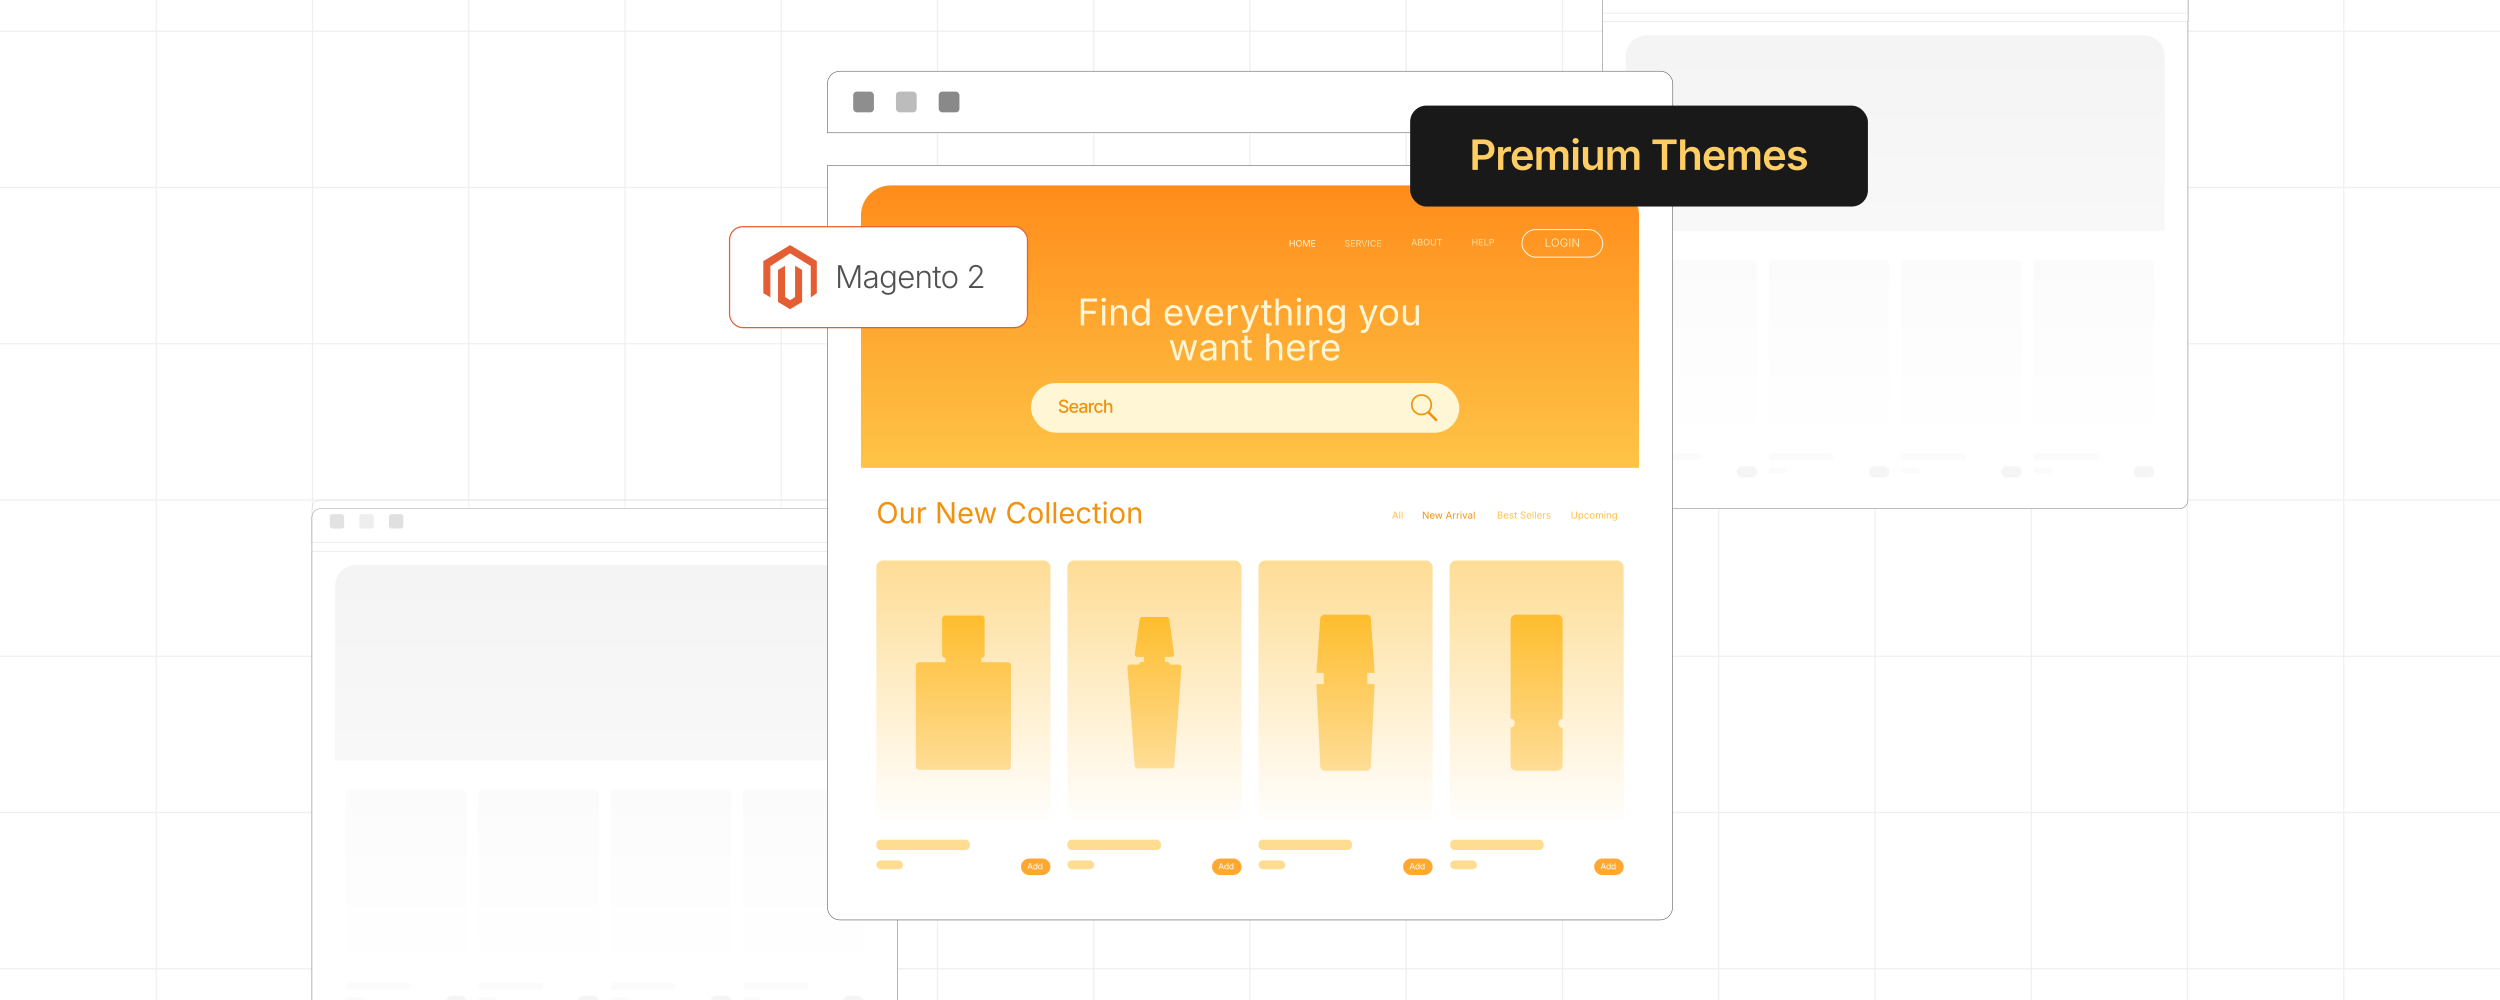 <?xml version="1.0" encoding="UTF-8"?><svg id="Layer_1" xmlns="http://www.w3.org/2000/svg" xmlns:xlink="http://www.w3.org/1999/xlink" viewBox="0 0 1000 400"><defs><clipPath id="clippath"><rect width="1000" height="400" fill="none" stroke-width="0"/></clipPath><clipPath id="clippath-1"><rect width="1000" height="400" fill="none" stroke-width="0"/></clipPath><filter id="drop-shadow-1" filterUnits="userSpaceOnUse"><feOffset dx="0" dy="3.463"/><feGaussianBlur result="blur" stdDeviation="2.771"/><feFlood flood-color="#333" flood-opacity=".09"/><feComposite in2="blur" operator="in"/><feComposite in="SourceGraphic"/></filter><filter id="drop-shadow-2" filterUnits="userSpaceOnUse"><feOffset dx="0" dy="3.463"/><feGaussianBlur result="blur-2" stdDeviation="2.771"/><feFlood flood-color="#333" flood-opacity=".09"/><feComposite in2="blur-2" operator="in"/><feComposite in="SourceGraphic"/></filter><linearGradient id="linear-gradient" x1="241.844" y1="304.242" x2="241.844" y2="225.984" gradientUnits="userSpaceOnUse"><stop offset="0" stop-color="#c8c8c8"/><stop offset=".999" stop-color="#a2a2a2"/></linearGradient><linearGradient id="linear-gradient-2" x1="162.437" y1="388.95" x2="162.437" y2="315.683" gradientUnits="userSpaceOnUse"><stop offset="0" stop-color="#fff"/><stop offset=".994" stop-color="#dfdfdf"/></linearGradient><linearGradient id="linear-gradient-3" x1="215.375" x2="215.375" xlink:href="#linear-gradient-2"/><linearGradient id="linear-gradient-4" x1="268.313" x2="268.313" xlink:href="#linear-gradient-2"/><linearGradient id="linear-gradient-5" x1="321.252" x2="321.252" xlink:href="#linear-gradient-2"/><filter id="drop-shadow-3" filterUnits="userSpaceOnUse"><feOffset dx="0" dy="3.463"/><feGaussianBlur result="blur-3" stdDeviation="2.771"/><feFlood flood-color="#333" flood-opacity=".09"/><feComposite in2="blur-3" operator="in"/><feComposite in="SourceGraphic"/></filter><filter id="drop-shadow-4" filterUnits="userSpaceOnUse"><feOffset dx="0" dy="3.463"/><feGaussianBlur result="blur-4" stdDeviation="2.771"/><feFlood flood-color="#333" flood-opacity=".09"/><feComposite in2="blur-4" operator="in"/><feComposite in="SourceGraphic"/></filter><linearGradient id="linear-gradient-6" x1="758.096" y1="92.422" x2="758.096" y2="14.163" xlink:href="#linear-gradient"/><linearGradient id="linear-gradient-7" x1="678.689" y1="177.129" x2="678.689" y2="103.862" xlink:href="#linear-gradient-2"/><linearGradient id="linear-gradient-8" x1="731.627" y1="177.129" x2="731.627" y2="103.862" xlink:href="#linear-gradient-2"/><linearGradient id="linear-gradient-9" x1="784.565" y1="177.129" x2="784.565" y2="103.862" xlink:href="#linear-gradient-2"/><linearGradient id="linear-gradient-10" x1="837.503" y1="177.129" x2="837.503" y2="103.862" xlink:href="#linear-gradient-2"/><filter id="drop-shadow-5" filterUnits="userSpaceOnUse"><feOffset dx="0" dy="5"/><feGaussianBlur result="blur-5" stdDeviation="4"/><feFlood flood-color="#333" flood-opacity=".09"/><feComposite in2="blur-5" operator="in"/><feComposite in="SourceGraphic"/></filter><linearGradient id="linear-gradient-11" x1="500" y1="187.147" x2="500" y2="74.163" gradientUnits="userSpaceOnUse"><stop offset="0" stop-color="#fec446"/><stop offset=".999" stop-color="#ff8c1b"/></linearGradient><linearGradient id="linear-gradient-12" x1="385.358" y1="329.958" x2="385.358" y2="224.181" gradientUnits="userSpaceOnUse"><stop offset="0" stop-color="#fff"/><stop offset=".994" stop-color="#fedd96"/></linearGradient><linearGradient id="linear-gradient-13" x1="385.358" y1="307.933" x2="385.358" y2="246.206" gradientUnits="userSpaceOnUse"><stop offset="0" stop-color="#fedd96"/><stop offset=".999" stop-color="#febd2e"/></linearGradient><linearGradient id="linear-gradient-14" x1="461.786" x2="461.786" xlink:href="#linear-gradient-12"/><linearGradient id="linear-gradient-15" x1="461.786" y1="307.352" x2="461.786" y2="246.787" xlink:href="#linear-gradient-13"/><linearGradient id="linear-gradient-16" x1="538.214" x2="538.214" xlink:href="#linear-gradient-12"/><linearGradient id="linear-gradient-17" x1="538.214" y1="308.285" x2="538.214" y2="245.855" xlink:href="#linear-gradient-13"/><linearGradient id="linear-gradient-18" x1="614.642" x2="614.642" xlink:href="#linear-gradient-12"/><linearGradient id="linear-gradient-19" x1="614.642" y1="308.285" x2="614.642" y2="245.855" xlink:href="#linear-gradient-13"/><filter id="drop-shadow-6" filterUnits="userSpaceOnUse"><feOffset dx="0" dy="5"/><feGaussianBlur result="blur-6" stdDeviation="4"/><feFlood flood-color="#333" flood-opacity=".09"/><feComposite in2="blur-6" operator="in"/><feComposite in="SourceGraphic"/></filter><filter id="drop-shadow-7" filterUnits="userSpaceOnUse"><feOffset dx="0" dy="5"/><feGaussianBlur result="blur-7" stdDeviation="4"/><feFlood flood-color="#333" flood-opacity=".09"/><feComposite in2="blur-7" operator="in"/><feComposite in="SourceGraphic"/></filter></defs><g clip-path="url(#clippath)"><line y1="387.5" x2="1000" y2="387.5" fill="none" stroke="#efefef" stroke-miterlimit="10" stroke-width=".5"/><line y1="325" x2="1000" y2="325" fill="none" stroke="#efefef" stroke-miterlimit="10" stroke-width=".5"/><line y1="262.5" x2="1000" y2="262.5" fill="none" stroke="#efefef" stroke-miterlimit="10" stroke-width=".5"/><line y1="200" x2="1000" y2="200" fill="none" stroke="#efefef" stroke-miterlimit="10" stroke-width=".5"/><line y1="137.5" x2="1000" y2="137.5" fill="none" stroke="#efefef" stroke-miterlimit="10" stroke-width=".5"/><line y1="75" x2="1000" y2="75" fill="none" stroke="#efefef" stroke-miterlimit="10" stroke-width=".5"/><line y1="12.5" x2="1000" y2="12.5" fill="none" stroke="#efefef" stroke-miterlimit="10" stroke-width=".5"/><line x1="937.5" y1="-300" x2="937.5" y2="700" fill="none" stroke="#efefef" stroke-miterlimit="10" stroke-width=".5"/><line x1="875" y1="-300" x2="875" y2="700" fill="none" stroke="#efefef" stroke-miterlimit="10" stroke-width=".5"/><line x1="812.5" y1="-300" x2="812.5" y2="700" fill="none" stroke="#efefef" stroke-miterlimit="10" stroke-width=".5"/><line x1="750" y1="-300" x2="750" y2="700" fill="none" stroke="#efefef" stroke-miterlimit="10" stroke-width=".5"/><line x1="687.5" y1="-300" x2="687.5" y2="700" fill="none" stroke="#efefef" stroke-miterlimit="10" stroke-width=".5"/><line x1="625" y1="-300" x2="625" y2="700" fill="none" stroke="#efefef" stroke-miterlimit="10" stroke-width=".5"/><line x1="562.5" y1="-300" x2="562.5" y2="700" fill="none" stroke="#efefef" stroke-miterlimit="10" stroke-width=".5"/><line x1="500" y1="-300" x2="500" y2="700" fill="none" stroke="#efefef" stroke-miterlimit="10" stroke-width=".5"/><line x1="437.5" y1="-300" x2="437.5" y2="700" fill="none" stroke="#efefef" stroke-miterlimit="10" stroke-width=".5"/><line x1="375" y1="-300" x2="375" y2="700" fill="none" stroke="#efefef" stroke-miterlimit="10" stroke-width=".5"/><line x1="312.5" y1="-300" x2="312.5" y2="700" fill="none" stroke="#efefef" stroke-miterlimit="10" stroke-width=".5"/><line x1="250" y1="-300" x2="250" y2="700" fill="none" stroke="#efefef" stroke-miterlimit="10" stroke-width=".5"/><line x1="187.5" y1="-300" x2="187.5" y2="700" fill="none" stroke="#efefef" stroke-miterlimit="10" stroke-width=".5"/><line x1="125" y1="-300" x2="125" y2="700" fill="none" stroke="#efefef" stroke-miterlimit="10" stroke-width=".5"/><line x1="62.5" y1="-300" x2="62.5" y2="700" fill="none" stroke="#efefef" stroke-miterlimit="10" stroke-width=".5"/></g><g clip-path="url(#clippath-1)"><path d="M358.974,203.463c0-1.913-1.551-3.463-3.463-3.463h-227.273c-1.913,0-3.463,1.551-3.463,3.463v204.873c0,1.924,1.56,3.484,3.484,3.484h227.172c1.924,0,3.484-1.56,3.484-3.484v-191.282h.06v-13.591Z" fill="#fff" filter="url(#drop-shadow-1)" stroke="#666" stroke-miterlimit="10" stroke-width=".173"/><g opacity=".26"><path d="M128.238,200h227.273c1.911,0,3.463,1.552,3.463,3.463v13.591H124.774v-13.591c0-1.911,1.552-3.463,3.463-3.463Z" fill="#fff" stroke="#666" stroke-miterlimit="10" stroke-width=".173"/><rect x="131.904" y="205.654" width="5.747" height="5.747" rx=".991" ry=".991" fill="#8e8e8e" stroke-width="0"/><rect x="143.75" y="205.654" width="5.747" height="5.747" rx=".991" ry=".991" fill="#bcbcbc" stroke-width="0"/><rect x="155.597" y="205.654" width="5.747" height="5.747" rx=".991" ry=".991" fill="#898989" stroke-width="0"/><path d="M124.774,217.008h234.14v191.329c0,1.923-1.561,3.484-3.484,3.484h-227.172c-1.923,0-3.484-1.561-3.484-3.484v-191.329h0Z" fill="#fff" filter="url(#drop-shadow-2)" stroke="#666" stroke-miterlimit="10" stroke-width=".173"/><g opacity=".5"><path d="M180.674,398.271h3.601c1.263,0,2.287,1.024,2.287,2.287h0c0,1.263-1.024,2.287-2.287,2.287h-3.601c-1.263,0-2.287-1.024-2.287-2.287h0c0-1.263,1.024-2.287,2.287-2.287Z" fill="#b5b5b5" stroke-width="0"/><path d="M233.612,398.271h3.601c1.263,0,2.287,1.024,2.287,2.287h0c0,1.263-1.024,2.287-2.287,2.287h-3.601c-1.263,0-2.287-1.024-2.287-2.287h0c0-1.263,1.024-2.287,2.287-2.287Z" fill="#b5b5b5" stroke-width="0"/><path d="M286.55,398.271h3.601c1.263,0,2.287,1.024,2.287,2.287h0c0,1.263-1.024,2.287-2.287,2.287h-3.601c-1.263,0-2.287-1.024-2.287-2.287h0c0-1.263,1.024-2.287,2.287-2.287Z" fill="#b5b5b5" stroke-width="0"/><path d="M339.488,398.271h3.601c1.263,0,2.287,1.024,2.287,2.287h0c0,1.263-1.024,2.287-2.287,2.287h-3.601c-1.263,0-2.287-1.024-2.287-2.287h0c0-1.263,1.024-2.287,2.287-2.287Z" fill="#b5b5b5" stroke-width="0"/></g><g opacity=".47"><path d="M349.631,234.268v69.975h-215.574v-69.975c0-4.574,3.708-8.284,8.284-8.284h199.005c4.576,0,8.284,3.711,8.284,8.284Z" fill="url(#linear-gradient)" stroke-width="0"/><rect x="138.313" y="315.683" width="48.249" height="73.267" rx="1.877" ry="1.877" fill="url(#linear-gradient-2)" stroke-width="0"/><rect x="191.251" y="315.683" width="48.249" height="73.267" rx="1.877" ry="1.877" fill="url(#linear-gradient-3)" stroke-width="0"/><rect x="244.189" y="315.683" width="48.249" height="73.267" rx="1.877" ry="1.877" fill="url(#linear-gradient-4)" stroke-width="0"/><rect x="297.127" y="315.683" width="48.249" height="73.267" rx="1.877" ry="1.877" fill="url(#linear-gradient-5)" stroke-width="0"/><rect x="138.313" y="393.039" width="25.92" height="2.871" rx="1.231" ry="1.231" fill="#dedede" stroke-width="0"/><rect x="138.313" y="398.785" width="7.422" height="2.462" rx="1.231" ry="1.231" fill="#dedede" stroke-width="0"/><rect x="191.251" y="393.039" width="25.92" height="2.871" rx="1.231" ry="1.231" fill="#dedede" stroke-width="0"/><rect x="191.251" y="398.785" width="7.422" height="2.462" rx="1.231" ry="1.231" fill="#dedede" stroke-width="0"/><rect x="244.189" y="393.039" width="25.92" height="2.871" rx="1.231" ry="1.231" fill="#dedede" stroke-width="0"/><rect x="244.189" y="398.785" width="7.422" height="2.462" rx="1.231" ry="1.231" fill="#dedede" stroke-width="0"/><rect x="297.292" y="393.039" width="25.92" height="2.871" rx="1.231" ry="1.231" fill="#dedede" stroke-width="0"/><rect x="297.292" y="398.785" width="7.422" height="2.462" rx="1.231" ry="1.231" fill="#dedede" stroke-width="0"/></g></g><path d="M875.226-8.357c0-1.913-1.551-3.463-3.463-3.463h-227.273c-1.913,0-3.463,1.551-3.463,3.463v204.873c0,1.924,1.56,3.484,3.484,3.484h227.172c1.924,0,3.484-1.56,3.484-3.484V5.234h.06v-13.591Z" fill="#fff" filter="url(#drop-shadow-3)" stroke="#666" stroke-miterlimit="10" stroke-width=".173"/><g opacity=".26"><path d="M644.489-11.821h227.273c1.911,0,3.463,1.552,3.463,3.463V5.234h-234.2v-13.591c0-1.911,1.552-3.463,3.463-3.463Z" fill="#fff" stroke="#666" stroke-miterlimit="10" stroke-width=".173"/><path d="M641.026,5.187h234.14v191.329c0,1.923-1.561,3.484-3.484,3.484h-227.172c-1.923,0-3.484-1.561-3.484-3.484V5.187h0Z" fill="#fff" filter="url(#drop-shadow-4)" stroke="#666" stroke-miterlimit="10" stroke-width=".173"/><g opacity=".5"><path d="M696.925,186.451h3.601c1.263,0,2.287,1.024,2.287,2.287h0c0,1.263-1.024,2.287-2.287,2.287h-3.601c-1.263,0-2.287-1.024-2.287-2.287h0c0-1.263,1.024-2.287,2.287-2.287Z" fill="#b5b5b5" stroke-width="0"/><path d="M749.864,186.451h3.601c1.263,0,2.287,1.024,2.287,2.287h0c0,1.263-1.024,2.287-2.287,2.287h-3.601c-1.263,0-2.287-1.024-2.287-2.287h0c0-1.263,1.024-2.287,2.287-2.287Z" fill="#b5b5b5" stroke-width="0"/><path d="M802.802,186.451h3.601c1.263,0,2.287,1.024,2.287,2.287h0c0,1.263-1.024,2.287-2.287,2.287h-3.601c-1.263,0-2.287-1.024-2.287-2.287h0c0-1.263,1.024-2.287,2.287-2.287Z" fill="#b5b5b5" stroke-width="0"/><path d="M855.74,186.451h3.601c1.263,0,2.287,1.024,2.287,2.287h0c0,1.263-1.024,2.287-2.287,2.287h-3.601c-1.263,0-2.287-1.024-2.287-2.287h0c0-1.263,1.024-2.287,2.287-2.287Z" fill="#b5b5b5" stroke-width="0"/></g><g opacity=".47"><path d="M865.883,22.447v69.975h-215.574V22.447c0-4.574,3.708-8.284,8.284-8.284h199.005c4.576,0,8.284,3.711,8.284,8.284Z" fill="url(#linear-gradient-6)" stroke-width="0"/><rect x="654.564" y="103.862" width="48.249" height="73.267" rx="1.877" ry="1.877" fill="url(#linear-gradient-7)" stroke-width="0"/><rect x="707.502" y="103.862" width="48.249" height="73.267" rx="1.877" ry="1.877" fill="url(#linear-gradient-8)" stroke-width="0"/><rect x="760.441" y="103.862" width="48.249" height="73.267" rx="1.877" ry="1.877" fill="url(#linear-gradient-9)" stroke-width="0"/><rect x="813.379" y="103.862" width="48.249" height="73.267" rx="1.877" ry="1.877" fill="url(#linear-gradient-10)" stroke-width="0"/><rect x="654.564" y="181.219" width="25.92" height="2.871" rx="1.231" ry="1.231" fill="#dedede" stroke-width="0"/><rect x="654.564" y="186.965" width="7.422" height="2.462" rx="1.231" ry="1.231" fill="#dedede" stroke-width="0"/><rect x="707.502" y="181.219" width="25.92" height="2.871" rx="1.231" ry="1.231" fill="#dedede" stroke-width="0"/><rect x="707.502" y="186.965" width="7.422" height="2.462" rx="1.231" ry="1.231" fill="#dedede" stroke-width="0"/><rect x="760.441" y="181.219" width="25.92" height="2.871" rx="1.231" ry="1.231" fill="#dedede" stroke-width="0"/><rect x="760.441" y="186.965" width="7.422" height="2.462" rx="1.231" ry="1.231" fill="#dedede" stroke-width="0"/><rect x="813.543" y="181.219" width="25.92" height="2.871" rx="1.231" ry="1.231" fill="#dedede" stroke-width="0"/><rect x="813.543" y="186.965" width="7.422" height="2.462" rx="1.231" ry="1.231" fill="#dedede" stroke-width="0"/></g></g></g><path d="M335.983,28.487h328.12c2.76,0,5,2.24,5,5v19.622h-338.12v-19.622c0-2.76,2.24-5,5-5Z" fill="#fff" stroke="#666" stroke-miterlimit="10" stroke-width=".25"/><rect x="341.277" y="36.649" width="8.297" height="8.297" rx="1.431" ry="1.431" fill="#8e8e8e" stroke-width="0"/><rect x="358.379" y="36.649" width="8.297" height="8.297" rx="1.431" ry="1.431" fill="#bcbcbc" stroke-width="0"/><rect x="375.482" y="36.649" width="8.297" height="8.297" rx="1.431" ry="1.431" fill="#898989" stroke-width="0"/><path d="M330.983,61.204h338.033v296.744c0,2.776-2.254,5.03-5.03,5.03h-327.974c-2.776,0-5.03-2.254-5.03-5.03V61.204h0Z" fill="#fff" filter="url(#drop-shadow-5)" stroke="#666" stroke-miterlimit="10" stroke-width=".25"/><path d="M655.614,86.123v101.024h-311.229v-101.024c0-6.603,5.353-11.96,11.96-11.96h287.309c6.607,0,11.96,5.357,11.96,11.96Z" fill="url(#linear-gradient-11)" stroke-width="0"/><rect x="608.745" y="91.859" width="32.382" height="10.998" rx="5.499" ry="5.499" fill="none" stroke="#fff" stroke-miterlimit="10" stroke-width=".359"/><rect x="412.385" y="153.215" width="171.343" height="19.866" rx="9.933" ry="9.933" fill="#fff6d6" stroke-width="0"/><path d="M571.105,165.367c-2.051,1.401-4.593.843-5.902-.921-1.29-1.737-1.046-4.216.552-5.661,1.622-1.466,4.082-1.47,5.708-.001,1.549,1.4,1.974,3.915.399,5.876,1.077,1.074,2.154,2.148,3.233,3.225-.272.264-.502.486-.749.726-1.068-1.069-2.156-2.158-3.24-3.244ZM572.176,161.919c-.002-1.964-1.588-3.556-3.555-3.568-1.963-.013-3.577,1.601-3.575,3.575.002,1.963,1.591,3.558,3.555,3.567,1.967.009,3.577-1.6,3.575-3.574Z" fill="#f0920e" stroke-width="0"/><rect x="350.529" y="224.181" width="69.658" height="105.777" rx="2.709" ry="2.709" fill="url(#linear-gradient-12)" stroke-width="0"/><path d="M392.527,264.912v-1.706h0c.735,0,1.331-.596,1.331-1.331v-14.338c0-.735-.596-1.331-1.331-1.331h-14.338c-.735,0-1.331.596-1.331,1.331v14.338c0,.735.596,1.331,1.331,1.331v1.706h-10.425c-.786,0-1.424.513-1.424,1.146v40.729c0,.633.637,1.146,1.424,1.146h35.189c.786,0,1.424-.513,1.424-1.146v-40.729c0-.633-.637-1.146-1.424-1.146h-10.425Z" fill="url(#linear-gradient-13)" stroke-width="0"/><rect x="426.957" y="224.181" width="69.658" height="105.777" rx="2.709" ry="2.709" fill="url(#linear-gradient-14)" stroke-width="0"/><path d="M471.554,265.845h-3.656c0-.624-.506-1.13-1.13-1.13h-.826v-1.945h2.742c.606,0,1.072-.536.987-1.136l-1.979-13.99c-.07-.492-.49-.857-.987-.857h-9.838c-.496,0-.917.365-.987.857l-1.979,13.99c-.085.6.381,1.136.987,1.136h2.742v1.945h-.826c-.624,0-1.13.506-1.13,1.13h-3.656c-.605,0-1.082.514-1.038,1.117l2.907,39.427c.04.543.493.964,1.037.964h13.723c.545,0,.997-.42,1.038-.964l2.907-39.427c.044-.603-.433-1.117-1.038-1.117Z" fill="url(#linear-gradient-15)" stroke-width="0"/><rect x="503.385" y="224.181" width="69.658" height="105.777" rx="2.709" ry="2.709" fill="url(#linear-gradient-16)" stroke-width="0"/><path d="M549.862,269.15l-1.531-21.752c-.061-.87-.784-1.544-1.656-1.544h-16.922c-.872,0-1.595.674-1.656,1.544l-1.531,21.752h2.927v4.498h-2.927l1.564,33.055c.042.885.772,1.582,1.658,1.582h16.85c.886,0,1.616-.696,1.658-1.582l1.564-33.055h-2.927v-4.498h2.927Z" fill="url(#linear-gradient-17)" stroke-width="0"/><rect x="579.813" y="224.181" width="69.658" height="105.777" rx="2.709" ry="2.709" fill="url(#linear-gradient-18)" stroke-width="0"/><path d="M624.983,291.144c-2.255,0-2.251-3.498,0-3.498.023,0,.042.006.064.006v-39.591c0-1.219-.988-2.207-2.207-2.207h-16.397c-1.219,0-2.207.988-2.207,2.207v39.446c2.225.023,2.221,3.471,0,3.494v15.077c0,1.219.988,2.207,2.207,2.207h16.397c1.219,0,2.207-.988,2.207-2.207v-14.941c-.022.001-.041.006-.064.006Z" fill="url(#linear-gradient-19)" stroke-width="0"/><path d="M515.856,98.641v-2.612h.333v1.129h1.371v-1.129h.333v2.612h-.333v-1.188h-1.371v1.188h-.333Z" fill="#fff6d6" stroke-width="0"/><path d="M519.583,98.676c-.223,0-.422-.054-.597-.162s-.312-.263-.413-.463-.15-.438-.15-.715.05-.516.15-.716.238-.355.413-.464.374-.163.597-.163c.224,0,.423.055.597.163s.312.264.411.464.149.439.149.716-.05.515-.149.715-.237.354-.411.463-.373.162-.597.162ZM519.583,98.367c.156,0,.297-.039.422-.118.126-.079.226-.195.3-.349.074-.154.111-.342.111-.564,0-.224-.037-.413-.111-.566-.074-.154-.174-.271-.3-.35-.125-.078-.266-.118-.422-.118s-.298.04-.424.119c-.126.08-.227.196-.301.35-.074.154-.111.343-.111.565s.037.41.111.563c.074.152.175.269.301.349.126.079.268.119.424.119Z" fill="#fff6d6" stroke-width="0"/><path d="M521.271,98.641v-2.612h.474l.644,1.648c.015.038.032.086.052.145.019.058.039.12.062.188.021.067.042.135.062.202.021.067.038.13.053.187h-.073c.016-.054.034-.113.054-.18.021-.065.041-.133.062-.201s.042-.133.062-.192c.02-.06.037-.109.053-.148l.635-1.648h.475v2.612h-.328v-1.492c0-.054.001-.115.001-.184.001-.069.002-.142.004-.218s.003-.153.005-.231.004-.154.005-.228h.027c-.024.08-.05.162-.077.246-.028.084-.055.164-.081.242-.026.077-.051.148-.074.213s-.044.117-.06.159l-.584,1.492h-.289l-.593-1.492c-.017-.041-.036-.093-.058-.155-.022-.062-.047-.132-.073-.208-.026-.077-.054-.157-.081-.242-.028-.085-.057-.17-.086-.255h.031c.002.065.004.136.006.212s.003.152.005.23c.001.078.002.152.003.225.001.071.002.137.002.193v1.492h-.317Z" fill="#fff6d6" stroke-width="0"/><path d="M524.514,98.641v-2.612h1.592v.295h-1.259v.852h1.173v.295h-1.173v.876h1.274v.295h-1.607Z" fill="#fff6d6" stroke-width="0"/><path d="M538.932,98.686c-.188,0-.351-.03-.489-.092-.139-.061-.247-.146-.325-.255-.079-.109-.123-.237-.134-.383h.342c.01.098.043.179.101.242.057.064.13.111.22.143s.185.046.286.046c.118,0,.225-.019.318-.058.095-.038.169-.093.224-.163s.083-.151.083-.243c0-.084-.024-.152-.071-.205-.048-.053-.11-.096-.188-.13s-.164-.063-.258-.09l-.315-.089c-.211-.06-.374-.146-.491-.256-.117-.111-.175-.253-.175-.427,0-.146.039-.275.119-.386.079-.111.187-.196.322-.257.136-.062.287-.092.456-.092.172,0,.323.03.456.092.132.061.236.143.312.248.076.104.117.223.122.354h-.326c-.016-.127-.076-.226-.183-.295-.106-.07-.237-.104-.393-.104-.112,0-.211.019-.295.055-.085.037-.151.087-.197.151-.047.063-.07.136-.07.218,0,.092.028.165.085.221.057.055.124.099.201.129.078.031.148.056.212.073l.261.071c.07.02.147.045.232.077.085.033.166.077.243.131.077.055.141.124.189.207.05.084.075.187.075.308,0,.143-.037.271-.111.386s-.183.205-.324.271c-.141.067-.312.101-.514.101Z" fill="#fee1a2" stroke-width="0"/><path d="M540.399,98.641v-2.612h1.592v.295h-1.259v.852h1.173v.295h-1.173v.876h1.274v.295h-1.607Z" fill="#fee1a2" stroke-width="0"/><path d="M542.558,98.641v-2.612h.895c.203,0,.37.035.502.104s.229.165.293.286c.063.122.096.261.096.416s-.032.293-.096.412-.161.212-.292.279-.298.101-.501.101h-.711v-.296h.694c.139,0,.249-.021.333-.061.083-.04.145-.098.183-.172.039-.074.058-.162.058-.264,0-.104-.019-.194-.058-.271-.038-.077-.1-.137-.184-.18-.085-.042-.196-.063-.335-.063h-.544v2.319h-.333ZM544.059,98.641l-.631-1.177h.375l.642,1.177h-.386Z" fill="#fee1a2" stroke-width="0"/><path d="M545.545,98.641l-.961-2.612h.351l.553,1.55c.031.089.071.208.118.356.048.148.103.331.166.548h-.065c.063-.223.118-.407.165-.553s.085-.263.116-.352l.538-1.55h.354l-.95,2.612h-.384Z" fill="#fee1a2" stroke-width="0"/><path d="M547.619,96.028v2.612h-.333v-2.612h.333Z" fill="#fee1a2" stroke-width="0"/><path d="M549.308,98.676c-.224,0-.423-.054-.598-.162s-.312-.263-.411-.463c-.101-.2-.15-.438-.15-.715s.05-.516.15-.716c.1-.2.236-.355.411-.464s.374-.163.598-.163c.132,0,.257.02.374.058.117.039.223.096.316.17s.172.164.234.27.105.226.129.36h-.333c-.02-.09-.051-.169-.096-.236-.045-.068-.101-.125-.165-.172s-.137-.082-.215-.105-.16-.035-.245-.035c-.157,0-.299.04-.425.119-.126.08-.226.196-.3.35-.073.154-.11.343-.11.565s.037.41.111.564c.074.153.175.27.301.349s.267.118.423.118c.085,0,.167-.012.245-.036.078-.023.15-.059.215-.105.064-.046.12-.103.165-.172.045-.068.076-.146.096-.235h.333c-.022.133-.065.253-.128.357-.062.105-.14.195-.233.271-.094.074-.199.132-.316.171-.118.039-.243.059-.376.059Z" fill="#fee1a2" stroke-width="0"/><path d="M550.873,98.641v-2.612h1.592v.295h-1.259v.852h1.173v.295h-1.173v.876h1.274v.295h-1.607Z" fill="#fee1a2" stroke-width="0"/><path d="M564.542,98.184l.949-2.612h.386l.96,2.612h-.351l-.554-1.55c-.034-.096-.073-.216-.118-.358-.045-.144-.1-.326-.164-.548h.063c-.063.225-.118.409-.164.555-.047.146-.085.263-.115.352l-.538,1.55h-.354ZM565.02,97.455v-.291h1.341v.291h-1.341Z" fill="#fee1a2" stroke-width="0"/><path d="M567.244,98.184v-2.612h.926c.183,0,.333.031.451.094.119.062.207.146.265.251.059.104.087.221.087.348,0,.112-.02.205-.06.278-.039.073-.092.131-.156.174-.065.044-.136.076-.212.097v.024c.082.005.163.033.245.084.081.052.148.125.203.22s.081.21.081.347c0,.131-.029.249-.09.354s-.154.188-.283.25-.296.092-.501.092h-.956ZM567.577,96.719h.575c.094,0,.179-.019.254-.055.076-.037.137-.089.181-.156.045-.067.067-.146.067-.236,0-.113-.04-.209-.119-.287-.078-.078-.203-.117-.372-.117h-.586v.852ZM567.577,97.89h.614c.203,0,.348-.039.434-.117s.129-.174.129-.287c0-.088-.022-.169-.066-.242-.045-.073-.107-.133-.188-.177-.082-.045-.179-.067-.29-.067h-.632v.891Z" fill="#fee1a2" stroke-width="0"/><path d="M570.651,98.22c-.223,0-.422-.054-.597-.162s-.312-.263-.413-.463-.15-.438-.15-.715.05-.516.15-.716.238-.355.413-.464.374-.163.597-.163c.224,0,.423.055.597.163s.312.264.411.464.149.439.149.716-.05.515-.149.715-.237.354-.411.463-.373.162-.597.162ZM570.651,97.911c.156,0,.297-.039.422-.118.126-.079.226-.195.3-.349.074-.154.111-.342.111-.564,0-.224-.037-.413-.111-.566-.074-.154-.174-.271-.3-.35-.125-.078-.266-.118-.422-.118s-.298.04-.424.119c-.126.08-.227.196-.301.35-.074.154-.111.343-.111.565s.037.41.111.563c.074.152.175.269.301.349.126.079.268.119.424.119Z" fill="#fee1a2" stroke-width="0"/><path d="M573.361,98.226c-.206,0-.386-.04-.539-.121-.154-.08-.272-.19-.357-.331-.084-.141-.126-.3-.126-.479v-1.724h.333v1.697c0,.125.028.236.084.334.055.098.134.175.237.23.103.056.226.084.368.084s.265-.028.367-.084.181-.133.235-.23c.056-.098.083-.209.083-.334v-1.697h.333v1.724c0,.179-.042.338-.126.479-.085.141-.203.251-.355.331-.152.081-.332.121-.537.121Z" fill="#fee1a2" stroke-width="0"/><path d="M574.867,95.867v-.295h1.974v.295h-.818v2.317h-.333v-2.317h-.822Z" fill="#fee1a2" stroke-width="0"/><path d="M588.961,98.184v-2.612h.333v1.129h1.371v-1.129h.333v2.612h-.333v-1.188h-1.371v1.188h-.333Z" fill="#fee1a2" stroke-width="0"/><path d="M591.629,98.184v-2.612h1.592v.295h-1.259v.852h1.173v.295h-1.173v.876h1.274v.295h-1.607Z" fill="#fee1a2" stroke-width="0"/><path d="M593.787,98.184v-2.612h.333v2.317h1.21v.295h-1.543Z" fill="#fee1a2" stroke-width="0"/><path d="M595.817,98.184v-2.612h.895c.203,0,.37.037.502.111s.229.174.293.299.096.266.096.421-.032.296-.096.423c-.063.126-.161.227-.292.301-.131.075-.298.112-.501.112h-.634v-.292h.617c.139,0,.249-.024.333-.071.085-.048.146-.112.184-.194.038-.083.057-.176.057-.278s-.019-.195-.057-.276-.1-.145-.184-.191c-.085-.047-.197-.07-.336-.07h-.544v2.319h-.333Z" fill="#fee1a2" stroke-width="0"/><path d="M618.248,98.714v-3.363h.429v2.984h1.558v.379h-1.986Z" fill="#fee1a2" stroke-width="0"/><path d="M622.094,98.759c-.287,0-.544-.069-.769-.209-.225-.139-.402-.337-.531-.596-.13-.258-.194-.564-.194-.919,0-.357.064-.664.194-.923.129-.258.307-.457.531-.597s.481-.21.769-.21.543.07.768.21c.224.14.4.339.529.597.128.259.192.565.192.923,0,.354-.064.661-.192.919-.129.259-.306.457-.529.596-.225.14-.48.209-.768.209ZM622.094,98.361c.2,0,.381-.051.543-.152.161-.102.29-.251.386-.448.096-.198.144-.44.144-.726,0-.289-.048-.533-.144-.73-.096-.198-.225-.348-.386-.449-.162-.102-.343-.152-.543-.152-.202,0-.384.051-.546.153-.163.103-.292.253-.388.45-.096.198-.143.44-.143.729,0,.285.047.527.143.724.096.197.225.348.388.449.162.103.344.153.546.153Z" fill="#fee1a2" stroke-width="0"/><path d="M625.639,98.759c-.299,0-.562-.069-.787-.21-.226-.14-.401-.339-.528-.597-.126-.258-.189-.563-.189-.917,0-.357.063-.664.189-.923.127-.258.301-.457.523-.597s.478-.21.766-.21c.178,0,.343.026.497.079s.293.128.414.226c.122.098.224.214.304.349.081.135.136.283.166.446h-.442c-.034-.108-.08-.206-.138-.291-.057-.086-.125-.16-.204-.222s-.168-.108-.268-.141-.208-.049-.327-.049c-.197,0-.376.051-.537.152s-.289.251-.384.449c-.095.197-.142.441-.142.73,0,.285.047.527.143.724.096.197.226.348.39.449.164.103.349.153.555.153.19,0,.357-.04.502-.12.144-.081.257-.195.337-.343.08-.148.121-.323.121-.525l.128.025h-.999v-.375h1.291v.368c0,.278-.06.52-.179.725-.119.204-.282.362-.488.475-.207.112-.444.168-.713.168Z" fill="#fee1a2" stroke-width="0"/><path d="M628.143,95.35v3.363h-.429v-3.363h.429Z" fill="#fee1a2" stroke-width="0"/><path d="M628.955,98.714v-3.363h.506l1.367,2.151c.036.056.08.127.131.214.052.088.106.187.166.296.06.11.118.228.175.353h-.061c-.014-.13-.023-.253-.029-.371s-.01-.228-.012-.326c-.001-.1-.002-.184-.002-.253v-2.063h.429v3.363h-.51l-1.219-1.914c-.056-.089-.112-.18-.168-.274-.057-.094-.121-.205-.193-.334-.072-.128-.162-.287-.269-.477h.079c.008.167.014.32.021.462.006.142.011.265.015.37.003.105.005.188.005.249v1.918h-.431Z" fill="#fee1a2" stroke-width="0"/><path d="M411.687,343.416h5.199c1.823,0,3.301,1.478,3.301,3.301h0c0,1.823-1.478,3.301-3.301,3.301h-5.199c-1.823,0-3.301-1.478-3.301-3.301h0c0-1.823,1.478-3.301,3.301-3.301Z" fill="#fea831" stroke-width="0"/><path d="M410.958,347.712l.896-2.466h.364l.907,2.466h-.331l-.523-1.463c-.032-.091-.069-.203-.112-.338-.042-.136-.094-.308-.155-.518h.06c-.06.212-.111.387-.155.523-.043.138-.08.248-.108.332l-.508,1.463h-.334ZM411.408,347.023v-.274h1.266v.274h-1.266Z" fill="#fff" stroke-width="0"/><path d="M414.08,347.752c-.153,0-.289-.039-.407-.118-.118-.078-.21-.188-.276-.332-.066-.144-.1-.313-.1-.51,0-.195.034-.364.1-.508.067-.143.159-.252.277-.33.118-.077.254-.115.407-.115.12,0,.216.02.286.06.071.039.125.085.163.135s.067.092.087.125h.023v-.912h.298v2.466h-.288v-.286h-.033c-.02.034-.049.077-.088.128-.04.052-.095.098-.166.138-.071.04-.166.061-.284.061ZM414.125,347.485c.112,0,.208-.029.285-.089.077-.059.136-.141.175-.245.04-.105.06-.226.06-.363,0-.137-.02-.256-.059-.357-.039-.103-.098-.183-.175-.239-.077-.058-.172-.086-.286-.086-.117,0-.214.03-.292.091s-.136.143-.175.245c-.039.104-.058.219-.058.347,0,.13.02.247.059.353.039.104.098.188.176.251.078.062.175.094.29.094Z" fill="#fff" stroke-width="0"/><path d="M416.07,347.752c-.153,0-.289-.039-.407-.118-.118-.078-.21-.188-.276-.332-.066-.144-.1-.313-.1-.51,0-.195.034-.364.1-.508.067-.143.159-.252.277-.33.118-.077.254-.115.407-.115.12,0,.216.02.286.06.071.039.125.085.163.135s.067.092.087.125h.023v-.912h.298v2.466h-.288v-.286h-.033c-.02.034-.049.077-.088.128-.04.052-.095.098-.166.138-.071.04-.166.061-.284.061ZM416.115,347.485c.112,0,.208-.029.285-.089.077-.059.136-.141.175-.245.04-.105.06-.226.06-.363,0-.137-.02-.256-.059-.357-.039-.103-.098-.183-.175-.239-.077-.058-.172-.086-.286-.086-.117,0-.214.03-.292.091s-.136.143-.175.245c-.039.104-.058.219-.058.347,0,.13.02.247.059.353.039.104.098.188.176.251.078.062.175.094.29.094Z" fill="#fff" stroke-width="0"/><path d="M488.115,343.416h5.199c1.823,0,3.301,1.478,3.301,3.301h0c0,1.823-1.478,3.301-3.301,3.301h-5.199c-1.823,0-3.301-1.478-3.301-3.301h0c0-1.823,1.478-3.301,3.301-3.301Z" fill="#fea831" stroke-width="0"/><path d="M487.386,347.712l.896-2.466h.364l.907,2.466h-.331l-.523-1.463c-.032-.091-.069-.203-.112-.338-.042-.136-.094-.308-.155-.518h.06c-.06.212-.111.387-.155.523-.043.138-.08.248-.108.332l-.508,1.463h-.334ZM487.836,347.023v-.274h1.266v.274h-1.266Z" fill="#fff" stroke-width="0"/><path d="M490.508,347.752c-.153,0-.289-.039-.407-.118-.118-.078-.21-.188-.276-.332-.066-.144-.1-.313-.1-.51,0-.195.034-.364.1-.508.067-.143.159-.252.277-.33.118-.077.254-.115.407-.115.12,0,.216.02.286.06.071.039.125.085.163.135s.067.092.087.125h.023v-.912h.298v2.466h-.288v-.286h-.033c-.02.034-.049.077-.088.128-.04.052-.095.098-.166.138-.071.04-.166.061-.284.061ZM490.553,347.485c.112,0,.208-.029.285-.089.077-.059.136-.141.175-.245.04-.105.06-.226.06-.363,0-.137-.02-.256-.059-.357-.039-.103-.098-.183-.175-.239-.077-.058-.172-.086-.286-.086-.117,0-.214.03-.292.091s-.136.143-.175.245c-.039.104-.058.219-.058.347,0,.13.02.247.059.353.039.104.098.188.176.251.078.062.175.094.29.094Z" fill="#fff" stroke-width="0"/><path d="M492.499,347.752c-.153,0-.289-.039-.407-.118-.118-.078-.21-.188-.276-.332-.066-.144-.1-.313-.1-.51,0-.195.034-.364.1-.508.067-.143.159-.252.277-.33.118-.077.254-.115.407-.115.12,0,.216.02.286.06.071.039.125.085.163.135s.067.092.087.125h.023v-.912h.298v2.466h-.288v-.286h-.033c-.02.034-.049.077-.088.128-.04.052-.095.098-.166.138-.071.04-.166.061-.284.061ZM492.543,347.485c.112,0,.208-.029.285-.089.077-.059.136-.141.175-.245.04-.105.06-.226.06-.363,0-.137-.02-.256-.059-.357-.039-.103-.098-.183-.175-.239-.077-.058-.172-.086-.286-.086-.117,0-.214.03-.292.091s-.136.143-.175.245c-.039.104-.058.219-.058.347,0,.13.02.247.059.353.039.104.098.188.176.251.078.062.175.094.29.094Z" fill="#fff" stroke-width="0"/><path d="M564.543,343.416h5.199c1.823,0,3.301,1.478,3.301,3.301h0c0,1.823-1.478,3.301-3.301,3.301h-5.199c-1.823,0-3.301-1.478-3.301-3.301h0c0-1.823,1.478-3.301,3.301-3.301Z" fill="#fea831" stroke-width="0"/><path d="M563.814,347.712l.896-2.466h.364l.906,2.466h-.331l-.522-1.463c-.032-.091-.069-.203-.112-.338-.042-.136-.094-.308-.154-.518h.06c-.06.212-.111.387-.154.523-.044.138-.08.248-.108.332l-.509,1.463h-.334ZM564.265,347.023v-.274h1.266v.274h-1.266Z" fill="#fff" stroke-width="0"/><path d="M566.938,347.752c-.153,0-.289-.039-.407-.118-.118-.078-.21-.188-.276-.332s-.1-.313-.1-.51c0-.195.033-.364.101-.508.066-.143.159-.252.277-.33.117-.077.253-.115.406-.115.121,0,.216.02.287.06.07.039.125.085.162.135.038.05.067.092.087.125h.023v-.912h.298v2.466h-.288v-.286h-.033c-.02.034-.049.077-.088.128-.039.052-.095.098-.166.138s-.165.061-.283.061ZM566.981,347.485c.113,0,.208-.029.285-.089.077-.059.136-.141.176-.245.039-.105.06-.226.06-.363,0-.137-.02-.256-.06-.357-.039-.103-.097-.183-.174-.239-.077-.058-.173-.086-.287-.086-.116,0-.214.03-.292.091-.077.061-.136.143-.174.245-.039.104-.059.219-.059.347,0,.13.02.247.059.353.04.104.099.188.177.251s.175.094.289.094Z" fill="#fff" stroke-width="0"/><path d="M568.928,347.752c-.153,0-.289-.039-.407-.118-.118-.078-.21-.188-.276-.332s-.1-.313-.1-.51c0-.195.033-.364.101-.508.066-.143.159-.252.277-.33.117-.077.253-.115.406-.115.121,0,.216.02.287.06.07.039.125.085.162.135.038.05.067.092.087.125h.023v-.912h.298v2.466h-.288v-.286h-.033c-.02.034-.049.077-.088.128-.039.052-.095.098-.166.138s-.165.061-.283.061ZM568.972,347.485c.113,0,.208-.029.285-.089.077-.059.136-.141.176-.245.039-.105.06-.226.06-.363,0-.137-.02-.256-.06-.357-.039-.103-.097-.183-.174-.239-.077-.058-.173-.086-.287-.086-.116,0-.214.03-.292.091-.077.061-.136.143-.174.245-.039.104-.059.219-.059.347,0,.13.02.247.059.353.04.104.099.188.177.251s.175.094.289.094Z" fill="#fff" stroke-width="0"/><path d="M640.971,343.416h5.199c1.823,0,3.301,1.478,3.301,3.301h0c0,1.823-1.478,3.301-3.301,3.301h-5.199c-1.823,0-3.301-1.478-3.301-3.301h0c0-1.823,1.478-3.301,3.301-3.301Z" fill="#fea831" stroke-width="0"/><path d="M640.243,347.712l.896-2.466h.364l.906,2.466h-.331l-.522-1.463c-.032-.091-.069-.203-.112-.338-.042-.136-.094-.308-.154-.518h.06c-.06.212-.111.387-.154.523-.044.138-.08.248-.108.332l-.509,1.463h-.334ZM640.693,347.023v-.274h1.266v.274h-1.266Z" fill="#fff" stroke-width="0"/><path d="M643.366,347.752c-.153,0-.289-.039-.407-.118-.118-.078-.21-.188-.276-.332s-.1-.313-.1-.51c0-.195.033-.364.101-.508.066-.143.159-.252.277-.33.117-.077.253-.115.406-.115.121,0,.216.02.287.06.07.039.125.085.162.135.038.05.067.092.087.125h.023v-.912h.298v2.466h-.288v-.286h-.033c-.02.034-.049.077-.088.128-.039.052-.095.098-.166.138s-.165.061-.283.061ZM643.41,347.485c.113,0,.208-.029.285-.089.077-.059.136-.141.176-.245.039-.105.06-.226.06-.363,0-.137-.02-.256-.06-.357-.039-.103-.097-.183-.174-.239-.077-.058-.173-.086-.287-.086-.116,0-.214.03-.292.091-.077.061-.136.143-.174.245-.039.104-.059.219-.059.347,0,.13.02.247.059.353.04.104.099.188.177.251s.175.094.289.094Z" fill="#fff" stroke-width="0"/><path d="M645.356,347.752c-.153,0-.289-.039-.407-.118-.118-.078-.21-.188-.276-.332s-.1-.313-.1-.51c0-.195.033-.364.101-.508.066-.143.159-.252.277-.33.117-.077.253-.115.406-.115.121,0,.216.02.287.06.07.039.125.085.162.135.038.05.067.092.087.125h.023v-.912h.298v2.466h-.288v-.286h-.033c-.02.034-.049.077-.088.128-.039.052-.095.098-.166.138s-.165.061-.283.061ZM645.4,347.485c.113,0,.208-.029.285-.089.077-.059.136-.141.176-.245.039-.105.06-.226.06-.363,0-.137-.02-.256-.06-.357-.039-.103-.097-.183-.174-.239-.077-.058-.173-.086-.287-.086-.116,0-.214.03-.292.091-.077.061-.136.143-.174.245-.039.104-.059.219-.059.347,0,.13.02.247.059.353.04.104.099.188.177.251s.175.094.289.094Z" fill="#fff" stroke-width="0"/><path d="M556.855,207.433l1.026-2.828h.418l1.04,2.828h-.38l-.6-1.678c-.036-.104-.079-.233-.128-.388-.049-.155-.108-.353-.178-.594h.068c-.068.243-.127.443-.177.601-.051.158-.092.285-.125.381l-.582,1.678h-.384ZM557.372,206.644v-.315h1.451v.315h-1.451Z" fill="#ffc14a" stroke-width="0"/><path d="M560.08,204.605v2.828h-.342v-2.828h.342Z" fill="#ffc14a" stroke-width="0"/><path d="M561.021,204.605v2.828h-.342v-2.828h.342Z" fill="#ffc14a" stroke-width="0"/><path d="M599.104,207.433v-2.828h1.002c.197,0,.36.034.488.102.129.068.225.158.287.271s.094.239.094.377c0,.121-.021.222-.064.301s-.1.143-.17.188c-.07.047-.146.082-.229.104v.027c.088.005.177.035.265.091s.161.135.22.237c.06.103.089.228.089.375,0,.143-.033.27-.098.384-.065.114-.168.204-.307.271-.14.066-.32.1-.543.1h-1.034ZM599.464,205.847h.622c.102,0,.193-.02.275-.06s.147-.096.195-.169c.049-.072.072-.157.072-.255,0-.123-.042-.227-.128-.312-.085-.085-.22-.127-.403-.127h-.634v.922ZM599.464,207.115h.664c.221,0,.377-.043.47-.128.093-.084.14-.188.14-.311,0-.096-.024-.183-.072-.263-.048-.079-.116-.144-.204-.191s-.192-.072-.313-.072h-.684v.965Z" fill="#ffc14a" stroke-width="0"/><path d="M602.496,207.479c-.204,0-.382-.046-.53-.137-.148-.092-.263-.219-.343-.382-.081-.163-.121-.354-.121-.571s.039-.409.118-.575c.078-.165.189-.295.333-.389s.312-.141.504-.141c.112,0,.224.019.333.056.109.038.208.098.298.181.089.083.16.192.213.327.054.136.08.302.08.497v.143h-1.647v-.288h1.464l-.16.106c0-.14-.021-.263-.065-.371-.043-.108-.108-.193-.194-.255-.086-.061-.193-.092-.32-.092-.128,0-.237.031-.329.094-.091.062-.16.145-.208.245-.049.101-.072.208-.072.323v.192c0,.156.027.29.081.399.055.109.131.192.229.248.098.057.211.085.34.085.084,0,.16-.013.229-.036.068-.024.127-.061.176-.109.05-.049.088-.109.114-.182l.33.092c-.033.106-.089.199-.167.28s-.176.145-.291.19c-.116.045-.247.068-.393.068Z" fill="#ffc14a" stroke-width="0"/><path d="M604.592,207.479c-.146,0-.275-.021-.389-.063-.113-.043-.206-.105-.28-.189-.073-.083-.122-.186-.147-.308l.324-.077c.03.116.088.201.172.256s.189.082.316.082c.147,0,.266-.032.354-.096.088-.062.132-.138.132-.226,0-.073-.025-.134-.077-.183-.051-.049-.129-.085-.234-.109l-.353-.084c-.192-.045-.335-.115-.429-.211s-.141-.218-.141-.367c0-.122.034-.229.103-.322s.161-.165.28-.218c.118-.053.252-.079.402-.079.146,0,.27.021.371.065.103.044.186.104.249.181.063.076.111.165.144.265l-.31.08c-.029-.076-.077-.146-.146-.207-.067-.062-.17-.094-.307-.094-.126,0-.231.029-.315.088-.084.058-.126.132-.126.22,0,.079.028.142.085.189.057.047.147.085.271.114l.32.076c.192.046.335.116.428.212.092.095.139.216.139.361,0,.124-.035.234-.105.331s-.169.173-.295.229c-.125.056-.271.084-.437.084Z" fill="#ffc14a" stroke-width="0"/><path d="M606.757,205.311v.293h-1.097v-.293h1.097ZM605.979,204.807h.342v2.076c0,.096.02.165.058.208.039.044.104.065.193.065.021,0,.049-.002.082-.008.034-.005.064-.01.092-.015l.07.288c-.035.013-.075.022-.12.028-.045.007-.09.01-.134.01-.184,0-.326-.048-.429-.145-.103-.098-.154-.232-.154-.405v-2.104Z" fill="#ffc14a" stroke-width="0"/><path d="M609.234,207.483c-.204,0-.381-.033-.53-.1-.15-.065-.268-.157-.353-.275s-.133-.257-.145-.415h.37c.011.106.047.194.108.263.062.069.142.12.238.154.097.033.2.05.311.05.128,0,.242-.021.344-.062.103-.042.183-.101.242-.177.06-.075.09-.163.09-.264,0-.091-.026-.165-.077-.222-.052-.057-.119-.104-.204-.141s-.178-.069-.279-.097l-.341-.097c-.229-.064-.405-.157-.532-.277-.126-.12-.189-.273-.189-.461,0-.159.043-.299.129-.419.086-.119.202-.212.35-.277.146-.066.311-.099.493-.099.186,0,.351.032.493.099.144.065.256.155.339.269s.127.241.132.384h-.353c-.017-.138-.082-.244-.197-.319s-.257-.113-.426-.113c-.121,0-.228.02-.319.06s-.163.095-.214.163c-.051.069-.075.148-.075.236,0,.099.03.179.092.238.062.061.134.107.218.141s.161.06.229.079l.283.077c.076.021.16.049.252.084.091.035.179.082.263.142.083.059.151.133.206.224.054.091.08.201.08.333,0,.154-.04.294-.12.418-.081.124-.197.222-.351.294s-.338.108-.556.108Z" fill="#ffc14a" stroke-width="0"/><path d="M611.672,207.479c-.204,0-.382-.046-.53-.137-.148-.092-.263-.219-.343-.382-.081-.163-.121-.354-.121-.571s.039-.409.118-.575c.078-.165.189-.295.333-.389s.312-.141.504-.141c.112,0,.224.019.333.056.109.038.208.098.298.181.089.083.16.192.213.327.054.136.08.302.08.497v.143h-1.647v-.288h1.464l-.16.106c0-.14-.021-.263-.065-.371-.043-.108-.108-.193-.194-.255-.086-.061-.193-.092-.32-.092-.128,0-.237.031-.329.094-.091.062-.16.145-.208.245-.049.101-.072.208-.072.323v.192c0,.156.027.29.081.399.055.109.131.192.229.248.098.057.211.085.34.085.084,0,.16-.013.229-.036.068-.024.127-.061.176-.109.05-.049.088-.109.114-.182l.33.092c-.033.106-.089.199-.167.28s-.176.145-.291.19c-.116.045-.247.068-.393.068Z" fill="#ffc14a" stroke-width="0"/><path d="M613.388,204.605v2.828h-.342v-2.828h.342Z" fill="#ffc14a" stroke-width="0"/><path d="M614.329,204.605v2.828h-.342v-2.828h.342Z" fill="#ffc14a" stroke-width="0"/><path d="M615.82,207.479c-.204,0-.382-.046-.53-.137-.148-.092-.263-.219-.343-.382-.081-.163-.121-.354-.121-.571s.039-.409.118-.575c.078-.165.189-.295.333-.389s.312-.141.504-.141c.112,0,.224.019.333.056.109.038.208.098.298.181.089.083.16.192.213.327.054.136.08.302.08.497v.143h-1.647v-.288h1.464l-.16.106c0-.14-.021-.263-.065-.371-.043-.108-.108-.193-.194-.255-.086-.061-.193-.092-.32-.092-.128,0-.237.031-.329.094-.091.062-.16.145-.208.245-.049.101-.072.208-.072.323v.192c0,.156.027.29.081.399.055.109.131.192.229.248.098.057.211.085.34.085.084,0,.16-.013.229-.036.068-.024.127-.061.176-.109.05-.049.088-.109.114-.182l.33.092c-.033.106-.089.199-.167.28s-.176.145-.291.19c-.116.045-.247.068-.393.068Z" fill="#ffc14a" stroke-width="0"/><path d="M617.195,207.433v-2.122h.33v.327h.023c.039-.108.108-.194.209-.26.101-.064.215-.098.341-.098.025,0,.056.001.09.002.035.002.062.003.083.004v.344c-.01-.003-.035-.007-.076-.012-.04-.005-.083-.008-.129-.008-.102,0-.192.021-.272.063-.08.043-.144.101-.188.175-.046.074-.068.159-.068.256v1.328h-.342Z" fill="#ffc14a" stroke-width="0"/><path d="M619.38,207.479c-.146,0-.275-.021-.389-.063-.113-.043-.206-.105-.28-.189-.073-.083-.122-.186-.147-.308l.324-.077c.03.116.088.201.172.256s.189.082.316.082c.147,0,.266-.032.354-.096.088-.062.132-.138.132-.226,0-.073-.025-.134-.077-.183-.051-.049-.129-.085-.234-.109l-.353-.084c-.192-.045-.335-.115-.429-.211s-.141-.218-.141-.367c0-.122.034-.229.103-.322s.161-.165.28-.218c.118-.053.252-.079.402-.079.146,0,.27.021.371.065.103.044.186.104.249.181.063.076.111.165.144.265l-.31.08c-.029-.076-.077-.146-.146-.207-.067-.062-.17-.094-.307-.094-.126,0-.231.029-.315.088-.084.058-.126.132-.126.22,0,.079.028.142.085.189.057.047.147.085.271.114l.32.076c.192.046.335.116.428.212.092.095.139.216.139.361,0,.124-.035.234-.105.331s-.169.173-.295.229c-.125.056-.271.084-.437.084Z" fill="#ffc14a" stroke-width="0"/><path d="M629.705,207.479c-.223,0-.417-.044-.584-.131-.166-.088-.295-.207-.386-.359-.092-.151-.137-.324-.137-.518v-1.866h.36v1.838c0,.135.03.256.09.361.061.105.146.188.258.249.111.062.244.092.398.092s.287-.03.397-.092c.11-.061.195-.144.255-.249s.09-.227.09-.361v-1.838h.36v1.866c0,.193-.046.366-.137.518-.091.152-.22.271-.385.359-.165.087-.358.131-.581.131Z" fill="#ffc14a" stroke-width="0"/><path d="M631.449,208.226v-2.915h.33v.34h.038c.024-.038.058-.086.101-.144.043-.057.105-.108.187-.154.08-.046.189-.068.328-.068.177,0,.333.045.468.133.135.089.24.215.316.379.077.164.115.357.115.582s-.038.42-.114.584c-.075.164-.181.292-.315.382s-.291.135-.468.135c-.135,0-.242-.023-.325-.069-.082-.047-.146-.099-.189-.158-.044-.059-.078-.107-.103-.146h-.026v1.121h-.342ZM632.383,207.174c.133,0,.244-.036.333-.107.09-.071.156-.168.201-.288.045-.121.067-.256.067-.403s-.021-.279-.066-.398c-.044-.118-.11-.212-.2-.281-.089-.069-.201-.104-.335-.104-.13,0-.239.033-.328.099s-.155.157-.2.274-.067.254-.067.411c0,.156.022.295.068.415s.113.215.202.282.197.102.325.102Z" fill="#ffc14a" stroke-width="0"/><path d="M634.692,207.479c-.192,0-.36-.046-.506-.137-.145-.092-.258-.219-.339-.384-.08-.164-.121-.355-.121-.573,0-.221.041-.414.121-.579.081-.165.194-.294.339-.385.146-.091.313-.137.506-.137.103,0,.199.014.291.04.091.026.174.064.249.115.075.05.141.111.194.184.055.073.097.155.126.248l-.329.093c-.015-.055-.038-.104-.07-.15-.031-.045-.069-.085-.114-.118s-.097-.06-.154-.078c-.059-.019-.122-.027-.192-.027-.142,0-.258.037-.349.111-.092.073-.159.171-.203.291-.045.12-.066.251-.066.393,0,.14.021.269.066.389.044.119.111.216.203.289.091.073.207.11.349.11.071,0,.137-.01.195-.028.06-.02.112-.046.159-.081.046-.035.085-.076.116-.124.032-.048.056-.101.07-.158l.326.094c-.027.095-.069.179-.124.253s-.12.138-.196.189c-.076.053-.16.093-.253.12-.092.027-.19.041-.294.041Z" fill="#ffc14a" stroke-width="0"/><path d="M636.912,207.479c-.192,0-.36-.046-.506-.137-.145-.092-.258-.219-.339-.384-.08-.164-.121-.355-.121-.573,0-.221.041-.414.121-.579.081-.165.194-.294.339-.385.146-.091.313-.137.506-.137.193,0,.363.046.509.137s.259.22.34.385.121.358.121.579c0,.218-.04.409-.121.573-.081.165-.194.292-.34.384-.146.091-.315.137-.509.137ZM636.912,207.174c.144,0,.261-.037.354-.11.092-.073.16-.17.205-.289.044-.12.066-.249.066-.389,0-.141-.022-.271-.066-.392-.045-.121-.113-.219-.205-.292-.093-.074-.21-.111-.354-.111-.142,0-.258.037-.349.111-.092.073-.159.171-.203.291-.045.12-.066.251-.066.393,0,.14.021.269.066.389.044.119.111.216.203.289.091.073.207.11.349.11Z" fill="#ffc14a" stroke-width="0"/><path d="M638.38,207.433v-2.122h.332l.002.475h-.026c.029-.115.075-.21.138-.285s.136-.132.22-.17.172-.058.263-.058c.154,0,.279.048.375.143s.157.22.186.374h-.046c.025-.106.071-.198.139-.275s.148-.137.244-.178c.095-.042.199-.063.312-.063.123,0,.235.027.336.08.102.054.182.134.242.241s.09.243.09.408v1.431h-.341v-1.422c0-.152-.044-.262-.13-.328-.086-.065-.186-.099-.3-.099-.095,0-.177.021-.245.06-.069.04-.122.095-.16.165-.037.069-.056.148-.056.238v1.386h-.342v-1.456c0-.117-.039-.212-.117-.284-.079-.072-.178-.108-.298-.108-.083,0-.16.02-.232.058-.073.039-.132.097-.176.172-.044.076-.066.171-.066.283v1.336h-.342Z" fill="#ffc14a" stroke-width="0"/><path d="M641.957,204.965c-.064,0-.12-.022-.167-.066-.047-.045-.07-.098-.07-.16s.023-.116.07-.16c.047-.043.103-.065.167-.065.065,0,.122.022.169.065.047.044.07.098.07.16s-.023.115-.07.16c-.047.044-.104.066-.169.066ZM641.784,207.433v-2.122h.342v2.122h-.342Z" fill="#ffc14a" stroke-width="0"/><path d="M643.067,206.162v1.271h-.342v-2.122h.328l.002.515h-.047c.064-.196.156-.335.275-.418.12-.082.26-.123.421-.123.143,0,.268.029.376.089.107.059.191.146.251.266.061.118.09.267.09.446v1.348h-.341v-1.319c0-.163-.043-.291-.129-.383-.085-.093-.202-.139-.35-.139-.102,0-.192.022-.273.066s-.145.108-.191.193-.07.188-.07.31Z" fill="#ffc14a" stroke-width="0"/><path d="M645.881,208.272c-.156,0-.292-.02-.406-.06-.115-.04-.21-.093-.286-.159-.076-.065-.136-.137-.181-.214l.277-.179c.03.041.068.086.113.135.045.05.105.092.182.126.077.035.177.053.301.053.17,0,.31-.041.419-.122.109-.08.164-.208.164-.383v-.425h-.032c-.024.04-.058.088-.102.144s-.106.105-.188.147c-.082.042-.191.063-.328.063-.169,0-.321-.04-.457-.12-.136-.081-.242-.198-.32-.353-.079-.154-.118-.342-.118-.563,0-.219.039-.409.116-.57s.184-.286.319-.375c.136-.088.292-.133.468-.133.137,0,.246.022.327.067.082.045.145.097.189.155.044.058.078.105.103.144h.032v-.34h.332v2.177c0,.183-.041.331-.124.447-.082.116-.192.201-.333.255-.14.055-.295.082-.468.082ZM645.872,207.096c.129,0,.237-.029.326-.088.089-.06.155-.144.201-.255.046-.11.068-.243.068-.397,0-.15-.022-.283-.067-.397s-.111-.204-.2-.27-.198-.098-.328-.098c-.135,0-.246.034-.336.104s-.157.161-.202.276-.067.243-.067.385c0,.146.022.274.068.386.045.111.113.198.203.261s.201.094.334.094Z" fill="#ffc14a" stroke-width="0"/><path d="M569.157,207.483v-2.828h.425l1.15,1.809c.03.047.066.107.109.181.044.073.09.156.14.249.05.092.1.19.147.296h-.052c-.011-.109-.02-.213-.024-.312s-.008-.19-.01-.274c-.001-.083-.001-.154-.001-.212v-1.735h.36v2.828h-.429l-1.025-1.609c-.047-.074-.094-.151-.142-.23-.047-.079-.102-.173-.162-.281-.061-.107-.136-.241-.226-.401h.066c.006.141.012.271.017.39.006.118.01.223.013.311.003.089.005.158.005.209v1.613h-.362Z" fill="#f0920e" stroke-width="0"/><path d="M572.936,207.529c-.204,0-.382-.046-.53-.137-.148-.092-.263-.219-.343-.382-.081-.163-.121-.354-.121-.571s.039-.409.118-.575c.078-.165.189-.295.333-.389s.312-.141.504-.141c.112,0,.224.019.333.056.109.038.208.098.298.181.089.083.16.192.213.327.054.136.08.302.08.497v.143h-1.647v-.288h1.464l-.16.106c0-.14-.021-.263-.065-.371-.043-.108-.108-.193-.194-.255-.086-.061-.193-.092-.32-.092-.128,0-.237.031-.329.094-.091.062-.16.145-.208.245-.049.101-.072.208-.072.323v.192c0,.156.027.29.081.399.055.109.131.192.229.248.098.057.211.085.34.085.084,0,.16-.013.229-.036.068-.024.127-.061.176-.109.05-.049.088-.109.114-.182l.33.092c-.033.106-.089.199-.167.28s-.176.145-.291.19c-.116.045-.247.068-.393.068Z" fill="#f0920e" stroke-width="0"/><path d="M574.716,207.483l-.644-2.122h.362l.259.927c.035.126.073.27.113.43.041.16.08.341.12.544h-.06c.038-.194.077-.371.116-.532.039-.16.077-.308.113-.441l.255-.927h.364l.25.927c.036.13.073.275.111.436.039.16.077.339.115.538h-.061c.04-.196.08-.375.12-.534.04-.16.078-.307.115-.439l.258-.927h.362l-.644,2.122h-.34l-.274-.96c-.028-.098-.056-.197-.082-.298-.026-.102-.053-.205-.078-.312s-.051-.215-.077-.324h.075c-.025.108-.051.216-.076.323-.026.106-.053.212-.079.314-.026.102-.054.201-.082.296l-.274.96h-.34Z" fill="#f0920e" stroke-width="0"/><path d="M578.312,207.483l1.026-2.828h.418l1.04,2.828h-.38l-.6-1.678c-.036-.104-.079-.233-.128-.388-.049-.155-.108-.353-.178-.594h.068c-.068.243-.127.443-.177.601-.051.158-.092.285-.125.381l-.582,1.678h-.384ZM578.828,206.694v-.315h1.451v.315h-1.451Z" fill="#f0920e" stroke-width="0"/><path d="M581.194,207.483v-2.122h.33v.327h.023c.039-.108.108-.194.209-.26.101-.064.215-.098.341-.098.025,0,.056.001.09.002.035.002.062.003.083.004v.344c-.01-.003-.035-.007-.076-.012-.04-.005-.083-.008-.129-.008-.102,0-.192.021-.272.063-.08.043-.144.101-.188.175-.046.074-.068.159-.068.256v1.328h-.342Z" fill="#f0920e" stroke-width="0"/><path d="M582.719,207.483v-2.122h.33v.327h.023c.039-.108.108-.194.209-.26.101-.064.215-.098.341-.098.025,0,.056.001.09.002.035.002.062.003.083.004v.344c-.01-.003-.035-.007-.076-.012-.04-.005-.083-.008-.129-.008-.102,0-.192.021-.272.063-.08.043-.144.101-.188.175-.046.074-.068.159-.068.256v1.328h-.342Z" fill="#f0920e" stroke-width="0"/><path d="M584.393,205.015c-.064,0-.12-.022-.167-.066-.047-.045-.07-.098-.07-.16s.023-.116.07-.16c.047-.043.103-.065.167-.065.065,0,.122.022.169.065.047.044.07.098.07.16s-.023.115-.07.16c-.047.044-.104.066-.169.066ZM584.22,207.483v-2.122h.342v2.122h-.342Z" fill="#f0920e" stroke-width="0"/><path d="M585.774,207.483l-.811-2.122h.374l.451,1.259c.049.13.089.26.123.39.033.13.068.256.104.377h-.125c.037-.121.072-.247.105-.377s.074-.26.12-.39l.452-1.259h.374l-.811,2.122h-.358Z" fill="#f0920e" stroke-width="0"/><path d="M587.92,207.533c-.134,0-.256-.025-.365-.076s-.196-.125-.261-.223c-.064-.097-.097-.215-.097-.354,0-.121.023-.22.072-.296.048-.076.112-.136.192-.18.08-.043.169-.076.267-.098s.195-.038.294-.051c.127-.017.229-.029.31-.038s.139-.024.178-.046c.038-.021.058-.058.058-.11v-.011c0-.089-.017-.164-.05-.226-.032-.061-.082-.108-.147-.141-.065-.033-.148-.05-.247-.05-.101,0-.188.016-.26.048-.072.031-.131.071-.176.118-.045.048-.078.096-.102.146l-.328-.108c.055-.129.128-.229.221-.303.092-.072.193-.124.305-.154s.222-.046.331-.046c.07,0,.151.009.241.025.091.018.178.052.262.102.085.051.154.126.209.226.056.099.083.231.083.397v1.398h-.336v-.288h-.022c-.024.049-.063.1-.116.152s-.122.097-.207.132-.188.054-.308.054ZM587.979,207.231c.126,0,.233-.025.32-.074.087-.05.153-.114.199-.193.046-.078.068-.161.068-.247v-.294c-.014.017-.044.031-.091.044-.047.014-.101.025-.161.035-.06.011-.118.019-.174.026-.057.007-.102.012-.134.016-.083.01-.159.027-.23.052-.072.025-.129.062-.172.108-.043.048-.064.112-.064.193,0,.073.019.134.057.184s.09.087.155.112c.066.025.142.038.227.038Z" fill="#f0920e" stroke-width="0"/><path d="M589.851,204.655v2.828h-.342v-2.828h.342Z" fill="#f0920e" stroke-width="0"/><path d="M354.992,209.439c-.725,0-1.371-.176-1.938-.527-.567-.351-1.014-.852-1.341-1.503-.326-.65-.489-1.424-.489-2.32,0-.899.163-1.674.489-2.325.327-.651.773-1.153,1.341-1.506.567-.354,1.214-.529,1.938-.529.725,0,1.371.176,1.936.529.565.353,1.011.854,1.335,1.506.325.651.487,1.426.487,2.325,0,.896-.162,1.67-.487,2.32-.324.651-.77,1.152-1.335,1.503-.565.352-1.211.527-1.936.527ZM354.992,208.437c.505,0,.961-.129,1.37-.385.408-.256.732-.634.974-1.133.241-.499.361-1.109.361-1.831,0-.729-.121-1.342-.361-1.842-.241-.499-.566-.876-.974-1.133-.408-.256-.865-.384-1.37-.384-.508,0-.968.129-1.377.387-.41.259-.735.637-.977,1.136s-.361,1.111-.361,1.836c0,.722.12,1.331.361,1.828s.566.875.977,1.133c.41.258.869.388,1.377.388Z" fill="#f0920e" stroke-width="0"/><path d="M362.502,209.405c-.429,0-.805-.089-1.13-.265-.325-.177-.577-.443-.757-.801-.18-.356-.271-.803-.271-1.338v-4.042h1.025v3.957c0,.489.129.873.387,1.15.258.276.609.415,1.053.415.304,0,.576-.066.817-.199.241-.133.432-.327.572-.583.141-.257.211-.565.211-.926v-3.814h1.03v6.365h-.991v-1.543h.137c-.197.596-.478,1.016-.84,1.258-.362.243-.777.365-1.244.365Z" fill="#f0920e" stroke-width="0"/><path d="M367.239,209.325v-6.365h.991v.979h.068c.118-.323.328-.582.629-.777.302-.195.643-.293,1.022-.293.076,0,.166.002.271.006s.187.007.248.011v1.03c-.031-.007-.106-.019-.228-.034-.122-.015-.25-.022-.387-.022-.304,0-.576.063-.817.19-.241.128-.43.302-.566.524-.137.222-.205.478-.205.766v3.985h-1.025Z" fill="#f0920e" stroke-width="0"/><path d="M375.033,209.325v-8.483h1.275l3.45,5.426c.091.141.201.321.33.541.129.221.269.469.418.746s.297.573.441.888h-.154c-.034-.326-.059-.639-.074-.937s-.024-.572-.028-.822c-.004-.251-.006-.463-.006-.638v-5.204h1.082v8.483h-1.287l-3.074-4.828c-.141-.224-.282-.454-.424-.691-.142-.237-.304-.519-.487-.843-.182-.324-.408-.726-.677-1.204h.199c.019.421.036.811.051,1.167s.027.668.037.934c.009.266.014.475.014.626v4.84h-1.087Z" fill="#f0920e" stroke-width="0"/><path d="M386.369,209.462c-.615,0-1.146-.137-1.591-.41-.446-.273-.79-.654-1.031-1.145-.241-.489-.361-1.061-.361-1.714,0-.652.117-1.228.353-1.725.235-.497.568-.886.999-1.167s.935-.422,1.512-.422c.337,0,.671.057.999.168.328.112.626.293.894.541.268.249.481.576.64.982.16.406.239.903.239,1.491v.428h-4.942v-.866h4.39l-.478.319c0-.418-.065-.788-.197-1.113-.131-.324-.325-.578-.583-.763-.258-.184-.579-.276-.962-.276-.384,0-.712.094-.985.282-.273.188-.482.433-.626.734-.145.302-.216.625-.216.971v.575c0,.471.082.87.245,1.198s.392.577.686.746c.294.169.635.253,1.022.253.25,0,.479-.036.683-.108.205-.071.382-.181.53-.327.148-.146.262-.327.341-.544l.991.273c-.099.319-.266.6-.501.843s-.526.433-.874.569c-.347.137-.739.205-1.175.205Z" fill="#f0920e" stroke-width="0"/><path d="M391.709,209.325l-1.93-6.365h1.087l.774,2.778c.106.38.22.81.342,1.29.121.479.241,1.023.358,1.631h-.176c.114-.581.229-1.112.347-1.595.118-.481.231-.924.342-1.326l.763-2.778h1.093l.751,2.778c.106.391.217.826.333,1.307s.23,1.019.344,1.614h-.182c.122-.589.242-1.123.362-1.603.12-.48.234-.92.344-1.318l.774-2.778h1.087l-1.93,6.365h-1.019l-.826-2.881c-.083-.292-.165-.59-.245-.894s-.158-.615-.233-.934c-.076-.319-.154-.644-.233-.974h.228c-.076.326-.153.649-.23.971-.078.32-.157.635-.236.942-.08.307-.161.604-.245.888l-.826,2.881h-1.019Z" fill="#f0920e" stroke-width="0"/><path d="M406.66,209.439c-.725,0-1.371-.176-1.938-.527-.568-.351-1.014-.852-1.338-1.503-.324-.65-.486-1.424-.486-2.32,0-.899.162-1.674.486-2.325.325-.651.771-1.153,1.338-1.506.567-.354,1.213-.529,1.938-.529.429,0,.834.062,1.215.188s.724.309,1.028.55.557.533.76.876c.203.344.343.734.419,1.171h-1.082c-.061-.293-.164-.549-.31-.77-.146-.22-.325-.405-.535-.558-.211-.151-.443-.266-.698-.342-.254-.075-.52-.113-.797-.113-.509,0-.968.129-1.378.387-.41.259-.734.637-.974,1.136s-.358,1.111-.358,1.836c0,.722.12,1.332.361,1.831s.566.877.977,1.133c.41.256.867.385,1.372.385.277,0,.542-.039.797-.117s.487-.191.698-.342c.21-.149.389-.336.535-.558.146-.223.25-.478.31-.766h1.082c-.072.433-.21.819-.413,1.161s-.457.634-.76.877c-.304.243-.646.428-1.028.555s-.789.191-1.221.191Z" fill="#f0920e" stroke-width="0"/><path d="M414.209,209.462c-.577,0-1.083-.137-1.518-.41s-.773-.656-1.016-1.15c-.243-.493-.364-1.066-.364-1.719,0-.664.121-1.244.364-1.739.243-.495.582-.88,1.016-1.153s.94-.41,1.518-.41c.581,0,1.089.137,1.525.41.437.273.776.658,1.02,1.153.243.495.364,1.075.364,1.739,0,.652-.122,1.226-.364,1.719-.243.494-.583.877-1.02,1.15-.436.273-.945.41-1.525.41ZM414.209,208.545c.429,0,.782-.109,1.059-.33.277-.22.482-.51.615-.868.133-.358.199-.747.199-1.164,0-.422-.066-.813-.199-1.176-.133-.362-.338-.655-.615-.877-.277-.222-.63-.333-1.059-.333-.425,0-.774.111-1.048.333s-.476.514-.609.874c-.133.36-.2.754-.2,1.179,0,.417.066.806.2,1.164.133.358.335.648.609.868.273.221.623.33,1.048.33Z" fill="#f0920e" stroke-width="0"/><path d="M419.635,200.842v8.483h-1.025v-8.483h1.025Z" fill="#f0920e" stroke-width="0"/><path d="M422.459,200.842v8.483h-1.025v-8.483h1.025Z" fill="#f0920e" stroke-width="0"/><path d="M426.934,209.462c-.615,0-1.146-.137-1.591-.41-.446-.273-.79-.654-1.031-1.145-.241-.489-.361-1.061-.361-1.714,0-.652.117-1.228.353-1.725.235-.497.568-.886.999-1.167s.935-.422,1.512-.422c.337,0,.671.057.999.168.328.112.626.293.894.541.268.249.481.576.64.982.16.406.239.903.239,1.491v.428h-4.942v-.866h4.39l-.478.319c0-.418-.065-.788-.197-1.113-.131-.324-.325-.578-.583-.763-.258-.184-.579-.276-.962-.276-.384,0-.712.094-.985.282-.273.188-.482.433-.626.734-.145.302-.216.625-.216.971v.575c0,.471.082.87.245,1.198s.392.577.686.746c.294.169.635.253,1.022.253.25,0,.479-.036.683-.108.205-.071.382-.181.53-.327.148-.146.262-.327.341-.544l.991.273c-.099.319-.266.6-.501.843s-.526.433-.874.569c-.347.137-.739.205-1.175.205Z" fill="#f0920e" stroke-width="0"/><path d="M433.646,209.462c-.577,0-1.083-.137-1.518-.41s-.773-.656-1.016-1.15c-.243-.493-.364-1.066-.364-1.719,0-.664.121-1.244.364-1.739.243-.495.582-.88,1.016-1.153s.94-.41,1.518-.41c.307,0,.598.04.871.12.273.079.522.194.749.345.226.149.42.334.583.552.163.219.289.466.376.743l-.985.279c-.045-.164-.116-.313-.21-.45s-.21-.255-.344-.355c-.135-.101-.29-.179-.464-.233-.174-.056-.366-.083-.575-.083-.425,0-.774.111-1.048.333s-.476.514-.609.874c-.133.36-.2.754-.2,1.179,0,.417.066.806.2,1.164.133.358.335.648.609.868.273.221.623.33,1.048.33.212,0,.408-.028.586-.085.178-.057.336-.138.475-.242s.255-.229.35-.373c.095-.144.165-.302.211-.473l.979.279c-.083.284-.208.538-.373.76-.166.223-.362.412-.589.569-.228.158-.48.277-.757.359-.277.081-.571.122-.882.122Z" fill="#f0920e" stroke-width="0"/><path d="M440.223,202.96v.877h-3.291v-.877h3.291ZM437.888,201.445h1.025v6.229c0,.285.058.493.174.624.116.131.308.196.578.196.064,0,.147-.008.248-.023.101-.015.193-.03.276-.045l.21.865c-.106.038-.227.066-.361.085-.135.02-.269.029-.401.029-.55,0-.979-.146-1.287-.436-.308-.291-.461-.696-.461-1.216v-6.309Z" fill="#f0920e" stroke-width="0"/><path d="M442.05,201.918c-.193,0-.36-.066-.501-.199-.14-.133-.21-.292-.21-.479,0-.189.07-.35.21-.48.141-.131.308-.196.501-.196.197,0,.366.065.507.196s.211.291.211.48c0,.187-.07.346-.211.479s-.31.199-.507.199ZM441.532,209.325v-6.365h1.025v6.365h-1.025Z" fill="#f0920e" stroke-width="0"/><path d="M446.946,209.462c-.577,0-1.083-.137-1.518-.41s-.773-.656-1.016-1.15c-.243-.493-.364-1.066-.364-1.719,0-.664.121-1.244.364-1.739.243-.495.582-.88,1.016-1.153s.94-.41,1.518-.41c.581,0,1.089.137,1.525.41.437.273.776.658,1.02,1.153.243.495.364,1.075.364,1.739,0,.652-.122,1.226-.364,1.719-.243.494-.583.877-1.02,1.15-.436.273-.945.41-1.525.41ZM446.946,208.545c.429,0,.782-.109,1.059-.33.277-.22.482-.51.615-.868.133-.358.199-.747.199-1.164,0-.422-.066-.813-.199-1.176-.133-.362-.338-.655-.615-.877-.277-.222-.63-.333-1.059-.333-.425,0-.774.111-1.048.333s-.476.514-.609.874c-.133.36-.2.754-.2,1.179,0,.417.066.806.2,1.164.133.358.335.648.609.868.273.221.623.33,1.048.33Z" fill="#f0920e" stroke-width="0"/><path d="M452.372,205.511v3.814h-1.025v-6.365h.985l.006,1.543h-.142c.193-.588.47-1.006.828-1.253.359-.246.779-.37,1.261-.37.429,0,.805.089,1.127.266.322.176.574.441.754.797.18.354.27.802.27,1.341v4.042h-1.024v-3.957c0-.489-.128-.873-.384-1.15-.256-.276-.606-.415-1.051-.415-.304,0-.577.066-.82.199-.243.133-.435.326-.575.581-.141.254-.211.563-.211.928Z" fill="#f0920e" stroke-width="0"/><path d="M432.304,130.145v-10.711h6.477v1.208h-5.111v3.666h4.622v1.208h-4.622v4.629h-1.366Z" fill="#fff6d6" stroke-width="0"/><path d="M441.491,120.793c-.245,0-.456-.083-.633-.251s-.266-.369-.266-.604c0-.24.088-.442.266-.607.177-.166.388-.248.633-.248.249,0,.462.082.64.248.177.165.266.367.266.607,0,.234-.089.436-.266.604s-.391.251-.64.251ZM440.836,130.145v-8.036h1.294v8.036h-1.294Z" fill="#fff6d6" stroke-width="0"/><path d="M445.696,125.329v4.816h-1.294v-8.036h1.244l.007,1.947h-.18c.244-.742.593-1.27,1.046-1.581.453-.312.983-.468,1.592-.468.542,0,1.016.112,1.423.335s.725.558.953,1.006.341,1.013.341,1.693v5.104h-1.294v-4.996c0-.618-.162-1.102-.485-1.452-.324-.35-.766-.524-1.326-.524-.384,0-.729.084-1.035.252-.307.167-.549.412-.726.732-.178.321-.266.712-.266,1.172Z" fill="#fff6d6" stroke-width="0"/><path d="M456.111,130.318c-.666,0-1.255-.171-1.768-.511s-.913-.822-1.201-1.445c-.287-.622-.431-1.36-.431-2.214,0-.848.145-1.582.435-2.203.29-.62.691-1.099,1.204-1.434.513-.336,1.102-.504,1.768-.504.522,0,.937.087,1.244.259.307.173.543.368.708.586.166.219.291.399.377.543h.101v-3.961h1.294v10.711h-1.25v-1.243h-.144c-.086.148-.214.334-.385.557-.17.223-.41.422-.719.597s-.72.263-1.233.263ZM456.306,129.161c.489,0,.901-.129,1.236-.385.335-.257.589-.612.762-1.067.172-.455.259-.98.259-1.574,0-.595-.085-1.113-.255-1.557s-.423-.789-.758-1.039c-.335-.249-.75-.373-1.244-.373-.508,0-.931.132-1.269.395-.338.264-.591.62-.759,1.068-.167.447-.251.949-.251,1.506,0,.561.085,1.069.255,1.527.17.457.425.821.766,1.093.34.271.759.406,1.258.406Z" fill="#fff6d6" stroke-width="0"/><path d="M469.633,130.318c-.776,0-1.446-.173-2.009-.518-.563-.346-.997-.827-1.301-1.445s-.457-1.339-.457-2.163.148-1.551.446-2.179c.297-.628.717-1.119,1.261-1.474s1.18-.532,1.909-.532c.427,0,.847.071,1.262.213.415.141.791.369,1.128.683s.607.728.809,1.24c.202.513.302,1.141.302,1.883v.539h-6.24v-1.093h5.542l-.604.403c0-.527-.083-.996-.248-1.405-.165-.41-.411-.731-.737-.964s-.731-.349-1.215-.349-.898.119-1.244.356c-.345.236-.608.546-.791.927s-.273.79-.273,1.226v.727c0,.594.103,1.099.309,1.513.206.415.495.729.866.941.372.214.802.32,1.291.32.316,0,.604-.046.863-.137s.481-.229.668-.413.331-.413.431-.687l1.251.345c-.125.402-.335.758-.633,1.064s-.665.546-1.104.719c-.438.172-.933.259-1.484.259Z" fill="#fff6d6" stroke-width="0"/><path d="M476.872,130.145l-3.069-8.036h1.416l1.711,4.766c.182.493.336.985.464,1.477.126.492.26.967.399,1.428h-.475c.139-.461.272-.936.399-1.428.127-.491.279-.983.457-1.477l1.711-4.766h1.416l-3.069,8.036h-1.359Z" fill="#fff6d6" stroke-width="0"/><path d="M485.915,130.318c-.776,0-1.446-.173-2.009-.518-.563-.346-.997-.827-1.301-1.445s-.457-1.339-.457-2.163.148-1.551.446-2.179c.297-.628.717-1.119,1.261-1.474s1.18-.532,1.909-.532c.427,0,.847.071,1.262.213.415.141.791.369,1.128.683s.607.728.809,1.24c.202.513.302,1.141.302,1.883v.539h-6.24v-1.093h5.542l-.604.403c0-.527-.083-.996-.248-1.405-.165-.41-.411-.731-.737-.964s-.731-.349-1.215-.349-.898.119-1.244.356c-.345.236-.608.546-.791.927s-.273.79-.273,1.226v.727c0,.594.103,1.099.309,1.513.206.415.495.729.866.941.372.214.802.32,1.291.32.316,0,.604-.046.863-.137s.481-.229.668-.413.331-.413.431-.687l1.251.345c-.125.402-.335.758-.633,1.064s-.665.546-1.104.719c-.438.172-.933.259-1.484.259Z" fill="#fff6d6" stroke-width="0"/><path d="M491.119,130.145v-8.036h1.251v1.236h.086c.148-.407.414-.734.794-.981s.811-.37,1.291-.37c.096,0,.209.002.341.007s.236.01.312.015v1.301c-.038-.01-.134-.023-.288-.043s-.316-.028-.489-.028c-.383,0-.727.08-1.031.24-.305.161-.543.381-.715.661s-.259.603-.259.967v5.032h-1.294Z" fill="#fff6d6" stroke-width="0"/><path d="M496.762,133.057l.331-1.121.137.036c.264.066.503.085.719.054s.41-.138.583-.32c.172-.182.323-.465.453-.848l.23-.669-3.069-8.079h1.416l1.711,4.766c.182.498.335.992.46,1.48.125.489.256.963.396,1.424h-.475c.139-.461.272-.936.399-1.428.127-.491.279-.983.457-1.477l1.726-4.766h1.408l-3.529,9.236c-.163.427-.358.777-.585,1.054-.228.275-.493.479-.794.61s-.642.198-1.021.198c-.23,0-.429-.018-.597-.051-.167-.033-.285-.067-.352-.101Z" fill="#fff6d6" stroke-width="0"/><path d="M508.544,122.109v1.106h-4.155v-1.106h4.155ZM505.597,120.197h1.294v7.863c0,.359.073.622.219.787.146.166.39.248.729.248.082,0,.187-.009.313-.028s.243-.038.349-.058l.266,1.093c-.134.048-.286.084-.456.107-.171.024-.34.036-.507.036-.695,0-1.236-.184-1.625-.55-.388-.366-.582-.878-.582-1.535v-7.964Z" fill="#fff6d6" stroke-width="0"/><path d="M511.491,125.329v4.816h-1.294v-10.711h1.294v4.622h-.223c.244-.742.593-1.27,1.046-1.581s.983-.468,1.592-.468c.542,0,1.018.112,1.427.335.41.223.729.558.956,1.006s.342,1.013.342,1.693v5.104h-1.301v-4.996c0-.618-.162-1.102-.485-1.452-.323-.35-.766-.524-1.326-.524-.384,0-.729.084-1.035.252-.307.167-.549.412-.727.732-.177.321-.266.712-.266,1.172Z" fill="#fff6d6" stroke-width="0"/><path d="M519.557,120.793c-.244,0-.455-.083-.633-.251s-.266-.369-.266-.604c0-.24.088-.442.266-.607.178-.166.389-.248.633-.248.249,0,.462.082.64.248.177.165.266.367.266.607,0,.234-.089.436-.266.604-.178.168-.391.251-.64.251ZM518.902,130.145v-8.036h1.294v8.036h-1.294Z" fill="#fff6d6" stroke-width="0"/><path d="M523.762,125.329v4.816h-1.294v-8.036h1.243l.008,1.947h-.18c.244-.742.593-1.27,1.046-1.581s.983-.468,1.592-.468c.542,0,1.017.112,1.424.335s.725.558.952,1.006.342,1.013.342,1.693v5.104h-1.294v-4.996c0-.618-.162-1.102-.485-1.452-.323-.35-.766-.524-1.326-.524-.384,0-.729.084-1.035.252-.307.167-.549.412-.727.732-.177.321-.266.712-.266,1.172Z" fill="#fff6d6" stroke-width="0"/><path d="M534.422,133.323c-.595,0-1.108-.076-1.542-.227-.435-.151-.795-.352-1.082-.601-.288-.249-.516-.52-.684-.812l1.05-.676c.115.153.258.324.428.511s.4.346.69.478.67.198,1.14.198c.642,0,1.17-.153,1.585-.46.414-.307.621-.791.621-1.452v-1.61h-.122c-.091.153-.219.336-.385.546-.165.211-.402.397-.711.558-.31.16-.723.241-1.24.241-.643,0-1.22-.152-1.732-.457-.513-.304-.918-.749-1.215-1.333-.297-.585-.445-1.297-.445-2.136,0-.828.146-1.549.438-2.16.292-.61.695-1.084,1.211-1.419.515-.336,1.105-.504,1.771-.504.518,0,.932.086,1.24.256.31.17.548.365.715.586.168.22.298.402.389.546h.122v-1.286h1.258v8.244c0,.69-.155,1.255-.467,1.693s-.732.761-1.262.967-1.12.31-1.771.31ZM534.386,128.866c.488,0,.9-.111,1.236-.335.335-.223.589-.543.762-.963.173-.419.259-.921.259-1.506,0-.57-.085-1.072-.255-1.506-.171-.434-.423-.774-.759-1.021-.335-.247-.75-.37-1.243-.37-.509,0-.933.13-1.272.392-.341.261-.596.609-.766,1.046-.17.436-.255.922-.255,1.459,0,.551.086,1.038.259,1.459.172.422.429.751.769.988.341.237.762.356,1.266.356Z" fill="#fff6d6" stroke-width="0"/><path d="M544.206,133.057l.33-1.121.137.036c.264.066.503.085.719.054s.41-.138.582-.32c.173-.182.324-.465.453-.848l.23-.669-3.07-8.079h1.417l1.71,4.766c.183.498.336.992.461,1.48.124.489.256.963.395,1.424h-.474c.139-.461.271-.936.398-1.428.127-.491.279-.983.457-1.477l1.725-4.766h1.409l-3.529,9.236c-.163.427-.358.777-.586,1.054-.228.275-.492.479-.795.61-.302.132-.642.198-1.021.198-.229,0-.429-.018-.597-.051s-.285-.067-.352-.101Z" fill="#fff6d6" stroke-width="0"/><path d="M555.591,130.318c-.729,0-1.367-.173-1.915-.518-.549-.346-.977-.829-1.283-1.452s-.46-1.347-.46-2.171c0-.839.153-1.571.46-2.196s.734-1.11,1.283-1.456c.548-.345,1.187-.518,1.915-.518.733,0,1.376.173,1.927.518.551.346.979.831,1.287,1.456.307.625.46,1.357.46,2.196,0,.824-.153,1.548-.46,2.171-.308.623-.736,1.106-1.287,1.452-.551.345-1.193.518-1.927.518ZM555.591,129.161c.542,0,.987-.14,1.337-.417.351-.278.609-.644.776-1.097.168-.453.252-.942.252-1.47,0-.532-.084-1.027-.252-1.484-.167-.458-.426-.827-.776-1.107-.35-.28-.795-.42-1.337-.42-.536,0-.978.14-1.322.42s-.602.648-.77,1.104-.251.951-.251,1.488c0,.527.083,1.017.251,1.47s.425.818.77,1.097c.345.277.786.417,1.322.417Z" fill="#fff6d6" stroke-width="0"/><path d="M563.873,130.246c-.542,0-1.018-.111-1.427-.334-.41-.223-.729-.56-.956-1.01-.228-.451-.342-1.014-.342-1.689v-5.104h1.294v4.995c0,.618.163,1.103.489,1.452.325.351.769.525,1.329.525.384,0,.728-.084,1.032-.252.304-.168.545-.413.722-.737.178-.323.267-.712.267-1.168v-4.815h1.301v8.036h-1.251v-1.948h.173c-.249.753-.603,1.282-1.061,1.589s-.981.46-1.57.46Z" fill="#fff6d6" stroke-width="0"/><path d="M470.305,144.148l-2.437-8.036h1.373l.978,3.508c.134.479.278,1.021.431,1.628s.304,1.293.453,2.06h-.223c.144-.733.29-1.404.438-2.013s.292-1.167.431-1.675l.963-3.508h1.38l.949,3.508c.134.493.274,1.043.42,1.649s.291,1.285.435,2.038h-.23c.153-.743.305-1.417.457-2.023.151-.606.295-1.161.435-1.664l.978-3.508h1.373l-2.437,8.036h-1.287l-1.042-3.638c-.105-.368-.208-.745-.309-1.128-.101-.384-.199-.776-.295-1.179-.096-.403-.194-.812-.295-1.229h.288c-.096.412-.193.82-.291,1.226s-.198.802-.298,1.189c-.101.389-.204.762-.309,1.121l-1.042,3.638h-1.287Z" fill="#fff6d6" stroke-width="0"/><path d="M482.798,144.335c-.508,0-.969-.096-1.384-.287s-.744-.472-.988-.841c-.245-.369-.367-.817-.367-1.345,0-.46.091-.834.273-1.121.182-.288.425-.514.73-.68.304-.165.641-.288,1.01-.37.369-.081.74-.146,1.114-.194.479-.062.87-.109,1.172-.144.302-.033.526-.091.672-.172.146-.082.219-.221.219-.417v-.043c0-.336-.062-.62-.187-.853s-.312-.41-.561-.535-.561-.188-.935-.188c-.383,0-.711.061-.985.181-.273.119-.495.27-.665.449-.17.18-.298.362-.385.55l-1.244-.41c.206-.488.484-.871.834-1.146.35-.275.735-.471,1.157-.586s.838-.173,1.251-.173c.268,0,.574.033.917.098.342.064.673.192.992.385.319.191.583.476.791.852s.312.878.312,1.506v5.298h-1.272v-1.093h-.086c-.091.188-.237.38-.438.579-.202.198-.463.365-.784.499-.321.135-.709.201-1.165.201ZM483.021,143.192c.479,0,.884-.094,1.215-.28.331-.187.583-.43.755-.729s.259-.612.259-.938v-1.114c-.053.062-.168.119-.345.169-.177.051-.379.095-.607.133-.228.039-.448.071-.661.098s-.382.047-.507.061c-.312.039-.603.104-.874.198-.271.093-.487.229-.65.409s-.244.423-.244.729c0,.278.072.511.215.697.144.188.34.329.589.425.25.096.535.144.855.144Z" fill="#fff6d6" stroke-width="0"/><path d="M490.109,139.332v4.816h-1.294v-8.036h1.244l.007,1.947h-.18c.244-.742.593-1.27,1.046-1.581.453-.312.983-.468,1.592-.468.542,0,1.016.112,1.423.335s.725.558.953,1.006.341,1.013.341,1.693v5.104h-1.294v-4.996c0-.618-.162-1.102-.485-1.452-.324-.35-.766-.524-1.326-.524-.384,0-.729.084-1.035.252-.307.167-.549.412-.726.732-.178.321-.266.712-.266,1.172Z" fill="#fff6d6" stroke-width="0"/><path d="M500.676,136.112v1.106h-4.155v-1.106h4.155ZM497.729,134.2h1.294v7.863c0,.359.073.622.219.787.146.166.389.248.729.248.082,0,.186-.009.312-.028s.243-.038.349-.058l.266,1.093c-.134.048-.287.084-.457.107-.17.024-.339.036-.507.036-.695,0-1.236-.184-1.625-.55s-.582-.878-.582-1.535v-7.964Z" fill="#fff6d6" stroke-width="0"/><path d="M507.764,139.332v4.816h-1.294v-10.711h1.294v4.622h-.223c.244-.742.593-1.27,1.046-1.581s.983-.468,1.592-.468c.542,0,1.018.112,1.427.335.41.223.729.558.956,1.006s.342,1.013.342,1.693v5.104h-1.301v-4.996c0-.618-.162-1.102-.485-1.452-.323-.35-.766-.524-1.326-.524-.384,0-.729.084-1.035.252-.307.167-.549.412-.727.732-.177.321-.266.712-.266,1.172Z" fill="#fff6d6" stroke-width="0"/><path d="M518.554,144.321c-.776,0-1.446-.173-2.01-.518-.562-.346-.996-.827-1.301-1.445s-.456-1.339-.456-2.163.148-1.551.445-2.179.718-1.119,1.262-1.474,1.18-.532,1.908-.532c.427,0,.847.071,1.262.213.414.141.791.369,1.129.683s.607.728.809,1.24.302,1.141.302,1.883v.539h-6.239v-1.093h5.542l-.604.403c0-.527-.083-.996-.248-1.405-.166-.41-.411-.731-.737-.964s-.73-.349-1.215-.349-.898.119-1.243.356c-.346.236-.609.546-.791.927-.183.381-.273.79-.273,1.226v.727c0,.594.104,1.099.31,1.513.206.415.494.729.866.941.371.214.801.32,1.29.32.316,0,.604-.046.862-.137s.481-.229.669-.413c.187-.185.33-.413.432-.687l1.25.345c-.124.402-.335.758-.632,1.064-.298.307-.665.546-1.104.719-.438.172-.934.259-1.484.259Z" fill="#fff6d6" stroke-width="0"/><path d="M523.758,144.148v-8.036h1.251v1.236h.086c.148-.407.413-.734.795-.981.381-.247.811-.37,1.29-.37.096,0,.209.002.341.007s.236.01.313.015v1.301c-.039-.01-.135-.023-.288-.043s-.316-.028-.488-.028c-.384,0-.728.08-1.032.24-.304.161-.542.381-.715.661s-.259.603-.259.967v5.032h-1.294Z" fill="#fff6d6" stroke-width="0"/><path d="M532.435,144.321c-.776,0-1.446-.173-2.01-.518-.562-.346-.996-.827-1.301-1.445s-.456-1.339-.456-2.163.148-1.551.445-2.179.718-1.119,1.262-1.474,1.18-.532,1.908-.532c.427,0,.847.071,1.262.213.414.141.791.369,1.129.683s.607.728.809,1.24.302,1.141.302,1.883v.539h-6.239v-1.093h5.542l-.604.403c0-.527-.083-.996-.248-1.405-.166-.41-.411-.731-.737-.964s-.73-.349-1.215-.349-.898.119-1.243.356c-.346.236-.609.546-.791.927-.183.381-.273.79-.273,1.226v.727c0,.594.104,1.099.31,1.513.206.415.494.729.866.941.371.214.801.32,1.29.32.316,0,.604-.046.862-.137s.481-.229.669-.413c.187-.185.33-.413.432-.687l1.25.345c-.124.402-.335.758-.632,1.064-.298.307-.665.546-1.104.719-.438.172-.934.259-1.484.259Z" fill="#fff6d6" stroke-width="0"/><path d="M425.456,165.197c-.391,0-.73-.062-1.018-.187s-.513-.301-.676-.531-.252-.505-.268-.823h.803c.017.19.078.347.185.471s.245.217.416.277.355.091.555.091c.222,0,.419-.034.591-.104.172-.068.308-.167.409-.295.1-.127.151-.275.151-.443,0-.152-.044-.276-.132-.374-.088-.097-.206-.178-.354-.242s-.317-.121-.507-.17l-.61-.168c-.428-.115-.762-.284-1.002-.509s-.36-.517-.36-.874c0-.302.082-.565.244-.791s.383-.401.663-.526c.279-.125.595-.188.946-.188.358,0,.673.062.945.188s.487.296.642.514c.156.218.237.466.244.744h-.779c-.025-.238-.136-.424-.332-.555s-.441-.196-.738-.196c-.211,0-.394.033-.549.099s-.276.155-.361.271-.128.247-.128.395c0,.166.051.3.152.402.102.102.226.182.372.242.146.06.286.106.419.142l.509.134c.166.042.337.099.514.17.177.071.34.164.49.277.149.113.271.254.363.421.092.167.138.369.138.605,0,.294-.076.558-.228.789-.152.231-.373.414-.661.546-.289.132-.638.198-1.047.198Z" fill="#f0920e" stroke-width="0"/><path d="M429.616,165.19c-.386,0-.719-.083-1-.249-.281-.167-.497-.4-.647-.702s-.226-.656-.226-1.063c0-.402.074-.757.223-1.062.148-.307.358-.546.63-.718s.589-.258.955-.258c.225,0,.441.036.649.11.208.073.396.188.562.346.166.156.297.359.395.608s.146.552.146.907v.273h-3.126v-.575h2.729l-.361.189c0-.241-.037-.453-.112-.637-.075-.184-.185-.327-.332-.43-.146-.104-.329-.154-.549-.154-.218,0-.404.053-.558.157-.154.105-.272.244-.353.416s-.121.359-.121.563v.393c0,.27.046.497.139.683s.222.326.388.421.359.143.579.143c.145,0,.276-.021.393-.062.117-.041.218-.104.304-.187s.15-.185.195-.307l.726.172c-.063.201-.169.379-.317.533s-.333.274-.554.359c-.221.086-.472.129-.753.129Z" fill="#f0920e" stroke-width="0"/><path d="M432.955,165.197c-.248,0-.473-.047-.674-.139-.201-.093-.36-.228-.477-.405-.117-.178-.176-.396-.176-.652,0-.223.043-.405.128-.548s.201-.256.347-.34c.146-.085.309-.147.488-.189.179-.043.361-.074.545-.095.232-.028.42-.052.565-.069.145-.017.252-.046.321-.087s.104-.107.104-.198v-.021c0-.147-.028-.271-.084-.372s-.14-.178-.25-.233c-.111-.055-.25-.082-.416-.082-.171,0-.317.026-.44.079-.123.053-.222.119-.298.201-.076.082-.133.168-.17.257l-.727-.189c.089-.234.216-.423.383-.565.166-.143.356-.247.572-.312s.438-.098.667-.098c.159,0,.328.019.505.056.178.038.345.105.502.204.157.098.284.236.382.414s.147.409.147.694v2.604h-.748v-.537h-.039c-.051.101-.127.199-.228.295s-.228.175-.381.237c-.153.062-.336.093-.549.093ZM433.127,164.576c.21,0,.391-.041.541-.123.149-.082.264-.19.344-.326s.119-.279.119-.432v-.502c-.028.028-.081.054-.16.075-.078.022-.168.043-.269.061s-.198.032-.291.043c-.094.012-.171.021-.231.028-.145.019-.278.051-.398.095-.121.045-.216.107-.288.189s-.107.19-.107.326c0,.124.032.229.096.312s.151.147.262.189c.11.042.237.063.382.063Z" fill="#f0920e" stroke-width="0"/><path d="M435.578,165.109v-3.923h.747v.632h.042c.073-.216.199-.384.379-.506.18-.121.385-.182.614-.182.049,0,.105.001.168.005s.116.009.158.016v.737c-.028-.01-.082-.02-.161-.028-.08-.01-.16-.014-.242-.014-.178,0-.338.037-.481.111-.143.075-.253.179-.333.311-.08.133-.12.285-.12.458v2.383h-.771Z" fill="#f0920e" stroke-width="0"/><path d="M439.51,165.19c-.37,0-.691-.085-.965-.253-.274-.169-.487-.404-.639-.709-.152-.304-.228-.657-.228-1.06,0-.407.076-.763.228-1.068.152-.306.365-.542.639-.711.273-.168.595-.252.965-.252.204,0,.394.026.572.079.178.052.339.128.482.228.144.1.266.221.365.365.099.144.173.306.223.485l-.733.176c-.026-.101-.065-.192-.119-.275s-.119-.155-.195-.216-.164-.107-.263-.141c-.1-.032-.209-.049-.328-.049-.236,0-.432.062-.588.188-.155.125-.271.292-.347.5s-.114.438-.114.691c0,.25.038.479.114.687.076.206.192.372.347.496.156.124.352.186.588.186.122,0,.233-.017.333-.051.101-.033.19-.082.27-.144.08-.062.146-.137.2-.225.054-.088.092-.185.116-.289l.73.175c-.047.185-.121.351-.221.497-.101.146-.223.271-.367.373-.144.104-.306.182-.486.235-.18.054-.374.081-.579.081Z" fill="#f0920e" stroke-width="0"/><path d="M442.421,162.786v2.323h-.771v-5.229h.765v2.268h-.102c.114-.352.281-.607.498-.769.218-.162.481-.242.79-.242.267,0,.5.056.7.168.2.112.355.278.466.497.111.219.167.49.167.815v2.491h-.772v-2.396c0-.283-.074-.504-.221-.663s-.35-.238-.607-.238c-.173,0-.329.038-.467.113-.138.076-.247.187-.326.332-.08.145-.12.321-.12.529Z" fill="#f0920e" stroke-width="0"/><rect x="350.529" y="335.862" width="37.421" height="4.145" rx="1.777" ry="1.777" fill="#fedc92" stroke-width="0"/><rect x="350.529" y="344.158" width="10.715" height="3.554" rx="1.777" ry="1.777" fill="#fedc92" stroke-width="0"/><rect x="426.957" y="335.862" width="37.421" height="4.145" rx="1.777" ry="1.777" fill="#fedc92" stroke-width="0"/><rect x="426.957" y="344.158" width="10.715" height="3.554" rx="1.777" ry="1.777" fill="#fedc92" stroke-width="0"/><rect x="503.385" y="335.862" width="37.421" height="4.145" rx="1.777" ry="1.777" fill="#fedc92" stroke-width="0"/><rect x="503.385" y="344.158" width="10.715" height="3.554" rx="1.777" ry="1.777" fill="#fedc92" stroke-width="0"/><rect x="580.05" y="335.862" width="37.421" height="4.145" rx="1.777" ry="1.777" fill="#fedc92" stroke-width="0"/><rect x="580.05" y="344.158" width="10.715" height="3.554" rx="1.777" ry="1.777" fill="#fedc92" stroke-width="0"/><g filter="url(#drop-shadow-6)"><rect x="291.825" y="85.671" width="119.174" height="40.376" rx="5.232" ry="5.232" fill="#fff" stroke="#e45e34" stroke-miterlimit="10" stroke-width=".5"/><path d="M335.235,110.211v-9.136h1.238l2.551,6.267c.057.135.118.293.181.475.063.182.131.376.202.583.071.206.14.411.206.616.065.204.126.398.184.582h-.221c.058-.176.119-.363.184-.564.065-.2.134-.404.206-.612.071-.209.14-.406.205-.592.065-.187.127-.349.184-.487l2.532-6.267h1.239v9.136h-.858v-6.396c0-.216.003-.442.009-.677.006-.235.011-.472.015-.709.004-.236.006-.47.006-.698h.098c-.082.245-.167.493-.254.744-.088.252-.174.496-.258.733s-.165.459-.242.665-.147.386-.208.536l-2.373,5.801h-.766l-2.392-5.801c-.061-.15-.129-.326-.205-.527-.076-.2-.156-.418-.239-.652-.084-.235-.169-.479-.257-.733-.088-.253-.179-.509-.273-.766h.104c.004.208.008.429.012.662.004.232.008.469.012.708.004.239.007.47.009.692.002.224.003.429.003.616v5.801h-.834Z" fill="#515151" stroke-width="0"/><path d="M347.871,110.364c-.417,0-.796-.08-1.137-.239s-.613-.395-.815-.705c-.203-.311-.304-.687-.304-1.128,0-.34.063-.625.19-.855.127-.231.309-.421.546-.57.237-.149.516-.267.837-.353s.675-.153,1.064-.202c.38-.049.703-.091.969-.126.266-.034.469-.091.61-.169.141-.077.211-.202.211-.374v-.159c0-.307-.062-.57-.187-.791-.125-.221-.306-.39-.545-.509-.239-.118-.53-.178-.874-.178-.323,0-.607.05-.852.15-.245.1-.449.23-.61.393-.162.161-.283.338-.365.53l-.797-.271c.151-.371.364-.67.638-.895s.583-.39.926-.494c.343-.104.691-.156,1.042-.156.27,0,.548.036.834.107.286.071.552.192.797.362.245.169.443.402.595.698.151.297.227.672.227,1.125v4.654h-.815v-1.085h-.062c-.098.208-.243.407-.436.598-.192.189-.428.345-.708.463s-.606.178-.978.178ZM347.993,109.622c.417,0,.779-.092,1.085-.275.307-.185.543-.432.711-.742.167-.311.251-.652.251-1.024v-.975c-.061.058-.161.108-.3.153s-.297.084-.475.116c-.178.033-.357.062-.537.086s-.337.045-.472.062c-.38.045-.706.119-.978.221-.271.103-.478.241-.619.417s-.211.398-.211.668c0,.274.067.508.202.699.135.192.319.34.552.441.233.103.497.153.791.153Z" fill="#515151" stroke-width="0"/><path d="M355.276,112.921c-.466,0-.876-.061-1.229-.181-.354-.121-.651-.285-.892-.493-.241-.209-.429-.448-.564-.718l.687-.417c.098.176.23.347.396.512.166.166.379.301.641.405.262.104.583.156.963.156.605,0,1.091-.15,1.459-.451.368-.3.552-.766.552-1.395v-1.539h-.08c-.09.213-.222.422-.396.628-.173.207-.399.377-.677.51-.278.133-.622.199-1.03.199-.543,0-1.027-.135-1.45-.405-.423-.27-.755-.656-.996-1.158-.241-.503-.362-1.104-.362-1.803,0-.699.119-1.312.355-1.837.237-.525.568-.935.994-1.229.425-.294.917-.441,1.478-.441.417,0,.764.074,1.042.221.278.147.501.33.671.549.169.219.299.433.389.641h.086v-1.318h.809v7.021c0,.58-.123,1.059-.368,1.435s-.583.654-1.012.837c-.429.182-.917.272-1.465.272ZM355.227,109.39c.438,0,.811-.105,1.119-.316.309-.21.545-.513.708-.907.164-.395.246-.865.246-1.413,0-.531-.081-1.003-.242-1.413-.162-.411-.396-.734-.702-.969-.307-.235-.683-.353-1.128-.353-.45,0-.83.121-1.14.364-.311.243-.547.571-.708.984-.161.413-.242.875-.242,1.386,0,.519.082.977.246,1.373.163.396.4.706.711.929.311.224.689.335,1.134.335Z" fill="#515151" stroke-width="0"/><path d="M362.682,110.358c-.642,0-1.197-.15-1.665-.451-.468-.3-.83-.716-1.085-1.248-.255-.531-.383-1.142-.383-1.833,0-.69.125-1.304.377-1.839.251-.536.603-.957,1.055-1.264s.976-.46,1.573-.46c.376,0,.738.068,1.085.206.347.137.66.345.938.625s.497.635.656,1.063c.159.43.239.935.239,1.515v.362h-5.377v-.718h4.93l-.38.27c0-.49-.084-.93-.251-1.318-.167-.388-.407-.694-.717-.919-.311-.226-.685-.338-1.122-.338-.433,0-.812.114-1.137.344-.325.229-.579.531-.76.907-.182.376-.273.789-.273,1.238v.43c0,.535.094,1.005.282,1.407s.455.715.8.938c.345.223.753.334,1.223.334.319,0,.6-.052.843-.153.243-.103.448-.238.613-.408.166-.169.289-.354.371-.555l.791.251c-.106.286-.277.552-.512.798-.235.245-.53.442-.886.592-.355.148-.764.224-1.226.224Z" fill="#515151" stroke-width="0"/><path d="M367.702,105.937v4.273h-.834v-6.855h.803l.006,1.601h-.129c.188-.597.483-1.027.886-1.294.402-.266.863-.398,1.382-.398.466,0,.874.098,1.224.291.349.194.623.478.821.85s.297.83.297,1.374v4.433h-.828v-4.372c0-.56-.157-1.002-.472-1.327s-.736-.487-1.263-.487c-.359,0-.683.076-.969.229s-.512.374-.677.662-.249.629-.249,1.021Z" fill="#515151" stroke-width="0"/><path d="M376.261,103.355v.724h-3.262v-.724h3.262ZM374.017,101.725h.834v6.867c0,.34.076.589.227.748.151.16.382.224.693.19.058,0,.128-.007.212-.021.083-.015.162-.029.236-.046l.172.718c-.09.028-.189.051-.297.067-.108.016-.218.026-.328.03-.548.037-.976-.093-1.285-.39-.309-.296-.463-.71-.463-1.241v-6.923Z" fill="#515151" stroke-width="0"/><path d="M379.944,110.358c-.597,0-1.122-.15-1.576-.451-.454-.3-.809-.717-1.067-1.251-.257-.533-.386-1.146-.386-1.836,0-.703.129-1.321.386-1.854.258-.534.613-.951,1.067-1.251.454-.301.979-.451,1.576-.451.593,0,1.117.15,1.573.451.456.3.812.717,1.07,1.251.257.533.386,1.151.386,1.854,0,.69-.128,1.303-.383,1.836-.255.534-.611.951-1.067,1.251-.456.301-.982.451-1.579.451ZM379.944,109.603c.47,0,.869-.126,1.196-.38.327-.253.575-.591.745-1.012.169-.421.254-.885.254-1.392,0-.511-.086-.979-.258-1.401-.171-.423-.421-.762-.748-1.018-.327-.256-.723-.383-1.189-.383-.466,0-.861.127-1.187.383-.325.256-.573.595-.745,1.018-.172.423-.258.891-.258,1.401,0,.507.085.971.254,1.392.17.421.417.759.742,1.012.325.254.723.38,1.192.38Z" fill="#515151" stroke-width="0"/><path d="M387.588,110.211v-.638l2.998-3.348c.376-.425.682-.791.917-1.098.235-.307.409-.592.521-.855.112-.264.168-.538.168-.824,0-.348-.081-.651-.242-.911s-.381-.461-.659-.604c-.278-.144-.595-.215-.95-.215-.372,0-.696.08-.972.239-.276.159-.49.377-.644.653-.153.275-.23.594-.23.953h-.84c0-.507.117-.958.353-1.353.235-.394.556-.702.962-.926.407-.223.872-.334,1.395-.334.515,0,.972.109,1.371.328.398.219.712.516.941.89s.343.796.343,1.266c0,.335-.058.658-.175.969-.116.311-.318.661-.604,1.052-.287.391-.687.867-1.202,1.432l-2.232,2.483v.062h4.495v.778h-5.714Z" fill="#515151" stroke-width="0"/><g id="LOGO"><polyline points="324.305 104.89 324.305 101.438 316.03 96.336 308.151 101.438 308.151 113.963 305.328 112.272 305.328 99.453 316.03 93.043 326.732 99.453 326.732 112.272 324.305 113.963 324.305 104.89" fill="#e45e34" stroke-width="0"/><polygon points="320.852 102.967 320.852 115.786 318.9 116.955 316.03 118.674 313.158 116.955 311.209 115.786 311.209 102.967 314.031 101.276 314.031 113.8 316.03 115.094 318.03 113.8 318.03 101.276 320.852 102.967" fill="#e45e34" stroke-width="0"/></g></g><g filter="url(#drop-shadow-7)"><rect x="564.061" y="37.243" width="183.107" height="40.376" rx="6.485" ry="6.485" fill="#191919" stroke-width="0"/><path d="M588.959,62.959v-12.167h4.549c.931,0,1.715.175,2.352.522.637.349,1.118.826,1.445,1.434.326.606.49,1.297.49,2.069,0,.779-.165,1.47-.494,2.074-.33.604-.815,1.081-1.458,1.43-.643.348-1.432.522-2.368.522h-3.013v-1.797h2.728c.55,0,1-.095,1.351-.286.352-.19.61-.454.776-.792.166-.337.249-.721.249-1.151,0-.43-.083-.811-.249-1.143s-.426-.591-.78-.776c-.354-.185-.809-.277-1.363-.277h-2.033v10.338h-2.181Z" fill="#fece64" stroke-width="0"/><path d="M599.23,62.959v-9.129h2.058v1.526h.098c.164-.527.449-.935.857-1.221.408-.285.874-.429,1.396-.429.12,0,.253.006.4.017.146.011.272.024.376.041v1.951c-.088-.027-.229-.052-.425-.073-.196-.021-.39-.033-.58-.033-.392,0-.744.085-1.058.254-.312.169-.558.401-.734.698-.178.297-.266.638-.266,1.024v5.373h-2.123Z" fill="#fece64" stroke-width="0"/><path d="M609.117,63.146c-.921,0-1.711-.192-2.372-.579-.662-.387-1.171-.932-1.527-1.634s-.535-1.529-.535-2.482c0-.941.176-1.767.527-2.474.351-.708.849-1.262,1.494-1.662.645-.4,1.402-.6,2.273-.6.556,0,1.085.09,1.589.269.503.18.949.458,1.339.833.39.376.694.854.915,1.434.22.58.33,1.27.33,2.07v.669h-7.463v-1.445h6.41l-.997.425c0-.512-.078-.962-.236-1.352-.158-.389-.394-.692-.706-.91-.313-.218-.704-.327-1.172-.327-.469,0-.866.11-1.192.331s-.576.515-.747.882c-.172.367-.257.777-.257,1.229v.997c0,.577.098,1.064.294,1.461.195.397.471.697.824.898s.765.303,1.233.303c.31,0,.592-.045.845-.135s.473-.224.657-.4c.186-.177.324-.394.417-.649l1.951.4c-.146.49-.397.919-.751,1.286-.354.367-.796.653-1.327.857-.53.204-1.137.306-1.816.306Z" fill="#fece64" stroke-width="0"/><path d="M614.554,62.959v-9.129h1.992l.082,2.196h-.155c.131-.544.333-.988.608-1.331.274-.343.596-.598.964-.764.367-.166.752-.249,1.155-.249.658,0,1.19.207,1.596.621.406.413.693,1.023.862,1.829h-.254c.126-.545.339-.998.642-1.36.302-.361.661-.634,1.078-.816.416-.182.861-.273,1.335-.273.55,0,1.042.12,1.478.359s.781.59,1.037,1.05.384,1.03.384,1.71v6.157h-2.123v-5.83c0-.566-.155-.98-.466-1.241-.31-.262-.683-.393-1.118-.393-.338,0-.632.074-.882.221-.251.147-.442.35-.576.608-.133.259-.2.56-.2.902v5.732h-2.073v-5.929c0-.462-.145-.834-.434-1.114-.288-.28-.658-.421-1.11-.421-.311,0-.595.071-.854.213-.258.142-.464.351-.616.629-.152.277-.229.62-.229,1.028v5.594h-2.123Z" fill="#fece64" stroke-width="0"/><path d="M630.255,52.539c-.338,0-.628-.114-.87-.343s-.363-.501-.363-.816c0-.326.121-.603.363-.829.242-.226.532-.339.87-.339.343,0,.636.113.878.339.242.227.363.5.363.821s-.121.596-.363.824-.535.343-.878.343ZM629.193,62.959v-9.129h2.123v9.129h-2.123Z" fill="#fece64" stroke-width="0"/><path d="M636.279,63.073c-.626,0-1.174-.133-1.645-.4-.472-.267-.836-.657-1.095-1.172-.259-.514-.388-1.136-.388-1.865v-5.806h2.123v5.479c0,.61.159,1.089.478,1.438s.756.522,1.311.522c.376,0,.711-.081,1.005-.245.294-.163.523-.402.689-.719.166-.315.249-.69.249-1.126v-5.349h2.132v9.129h-2.018l-.024-2.254h.163c-.256.795-.634,1.389-1.135,1.78s-1.116.588-1.846.588Z" fill="#fece64" stroke-width="0"/><path d="M642.974,62.959v-9.129h1.992l.082,2.196h-.155c.131-.544.333-.988.608-1.331.274-.343.596-.598.964-.764.367-.166.752-.249,1.155-.249.658,0,1.19.207,1.596.621.406.413.693,1.023.862,1.829h-.254c.126-.545.339-.998.642-1.36.302-.361.661-.634,1.078-.816.416-.182.861-.273,1.335-.273.55,0,1.042.12,1.478.359s.781.59,1.037,1.05.384,1.03.384,1.71v6.157h-2.123v-5.83c0-.566-.155-.98-.466-1.241-.31-.262-.683-.393-1.118-.393-.338,0-.632.074-.882.221-.251.147-.442.35-.576.608-.133.259-.2.56-.2.902v5.732h-2.073v-5.929c0-.462-.145-.834-.434-1.114-.288-.28-.658-.421-1.11-.421-.311,0-.595.071-.854.213-.258.142-.464.351-.616.629-.152.277-.229.62-.229,1.028v5.594h-2.123Z" fill="#fece64" stroke-width="0"/><path d="M660.96,52.629v-1.837h9.685v1.837h-3.748v10.33h-2.181v-10.33h-3.756Z" fill="#fece64" stroke-width="0"/><path d="M674.154,57.61v5.349h-2.123v-12.167h2.091v5.291h-.221c.256-.789.631-1.381,1.127-1.775.495-.395,1.115-.592,1.861-.592.626,0,1.175.133,1.646.399s.836.656,1.094,1.168c.259.512.389,1.135.389,1.87v5.806h-2.132v-5.479c0-.609-.157-1.089-.474-1.437-.315-.349-.751-.523-1.307-.523-.375,0-.71.082-1.004.245-.294.164-.525.402-.694.715-.169.313-.253.69-.253,1.131Z" fill="#fece64" stroke-width="0"/><path d="M685.887,63.146c-.921,0-1.711-.192-2.372-.579-.662-.387-1.171-.932-1.527-1.634s-.535-1.529-.535-2.482c0-.941.176-1.767.527-2.474.351-.708.849-1.262,1.494-1.662.645-.4,1.402-.6,2.273-.6.556,0,1.085.09,1.589.269.503.18.949.458,1.339.833.39.376.694.854.915,1.434.22.58.33,1.27.33,2.07v.669h-7.463v-1.445h6.41l-.997.425c0-.512-.078-.962-.236-1.352-.158-.389-.394-.692-.706-.91-.313-.218-.704-.327-1.172-.327-.469,0-.866.11-1.192.331s-.576.515-.747.882c-.172.367-.257.777-.257,1.229v.997c0,.577.098,1.064.294,1.461.195.397.471.697.824.898s.765.303,1.233.303c.31,0,.592-.045.845-.135s.473-.224.657-.4c.186-.177.324-.394.417-.649l1.951.4c-.146.49-.397.919-.751,1.286-.354.367-.796.653-1.327.857-.53.204-1.137.306-1.816.306Z" fill="#fece64" stroke-width="0"/><path d="M691.323,62.959v-9.129h1.992l.082,2.196h-.155c.131-.544.333-.988.608-1.331.274-.343.596-.598.964-.764.367-.166.752-.249,1.155-.249.658,0,1.19.207,1.596.621.406.413.693,1.023.862,1.829h-.254c.126-.545.339-.998.642-1.36.302-.361.661-.634,1.078-.816.416-.182.861-.273,1.335-.273.55,0,1.042.12,1.478.359s.781.59,1.037,1.05.384,1.03.384,1.71v6.157h-2.123v-5.83c0-.566-.155-.98-.466-1.241-.31-.262-.683-.393-1.118-.393-.338,0-.632.074-.882.221-.251.147-.442.35-.576.608-.133.259-.2.56-.2.902v5.732h-2.073v-5.929c0-.462-.145-.834-.434-1.114-.288-.28-.658-.421-1.11-.421-.311,0-.595.071-.854.213-.258.142-.464.351-.616.629-.152.277-.229.62-.229,1.028v5.594h-2.123Z" fill="#fece64" stroke-width="0"/><path d="M709.997,63.146c-.921,0-1.711-.192-2.372-.579-.662-.387-1.171-.932-1.527-1.634s-.535-1.529-.535-2.482c0-.941.176-1.767.527-2.474.351-.708.849-1.262,1.494-1.662.645-.4,1.402-.6,2.273-.6.556,0,1.085.09,1.589.269.503.18.949.458,1.339.833.39.376.694.854.915,1.434.22.58.33,1.27.33,2.07v.669h-7.463v-1.445h6.41l-.997.425c0-.512-.078-.962-.236-1.352-.158-.389-.394-.692-.706-.91-.313-.218-.704-.327-1.172-.327-.469,0-.866.11-1.192.331s-.576.515-.747.882c-.172.367-.257.777-.257,1.229v.997c0,.577.098,1.064.294,1.461.195.397.471.697.824.898s.765.303,1.233.303c.31,0,.592-.045.845-.135s.473-.224.657-.4c.186-.177.324-.394.417-.649l1.951.4c-.146.49-.397.919-.751,1.286-.354.367-.796.653-1.327.857-.53.204-1.137.306-1.816.306Z" fill="#fece64" stroke-width="0"/><path d="M718.888,63.146c-.702,0-1.323-.101-1.862-.302-.538-.201-.98-.495-1.326-.882s-.57-.854-.674-1.404l1.984-.376c.125.452.347.788.665,1.009.318.22.736.33,1.254.33.522,0,.938-.104,1.245-.314.308-.209.461-.469.461-.779,0-.262-.101-.478-.302-.649-.201-.171-.512-.304-.931-.396l-1.56-.335c-.86-.186-1.503-.49-1.928-.915s-.637-.972-.637-1.641c0-.566.155-1.057.466-1.471.31-.413.741-.734,1.294-.963s1.193-.343,1.923-.343c.691,0,1.286.098,1.784.294.498.195.901.469,1.209.82.308.351.521.764.641,1.237l-1.895.375c-.104-.32-.291-.592-.563-.812-.272-.22-.656-.33-1.151-.33-.452,0-.828.1-1.131.298-.302.198-.453.453-.453.764,0,.267.101.487.302.661.202.175.534.311.997.408l1.551.327c.866.185,1.508.481,1.928.89.419.408.629.934.629,1.576,0,.577-.167,1.085-.499,1.522-.332.438-.793.781-1.384,1.029-.591.247-1.27.371-2.037.371Z" fill="#fece64" stroke-width="0"/></g></svg>